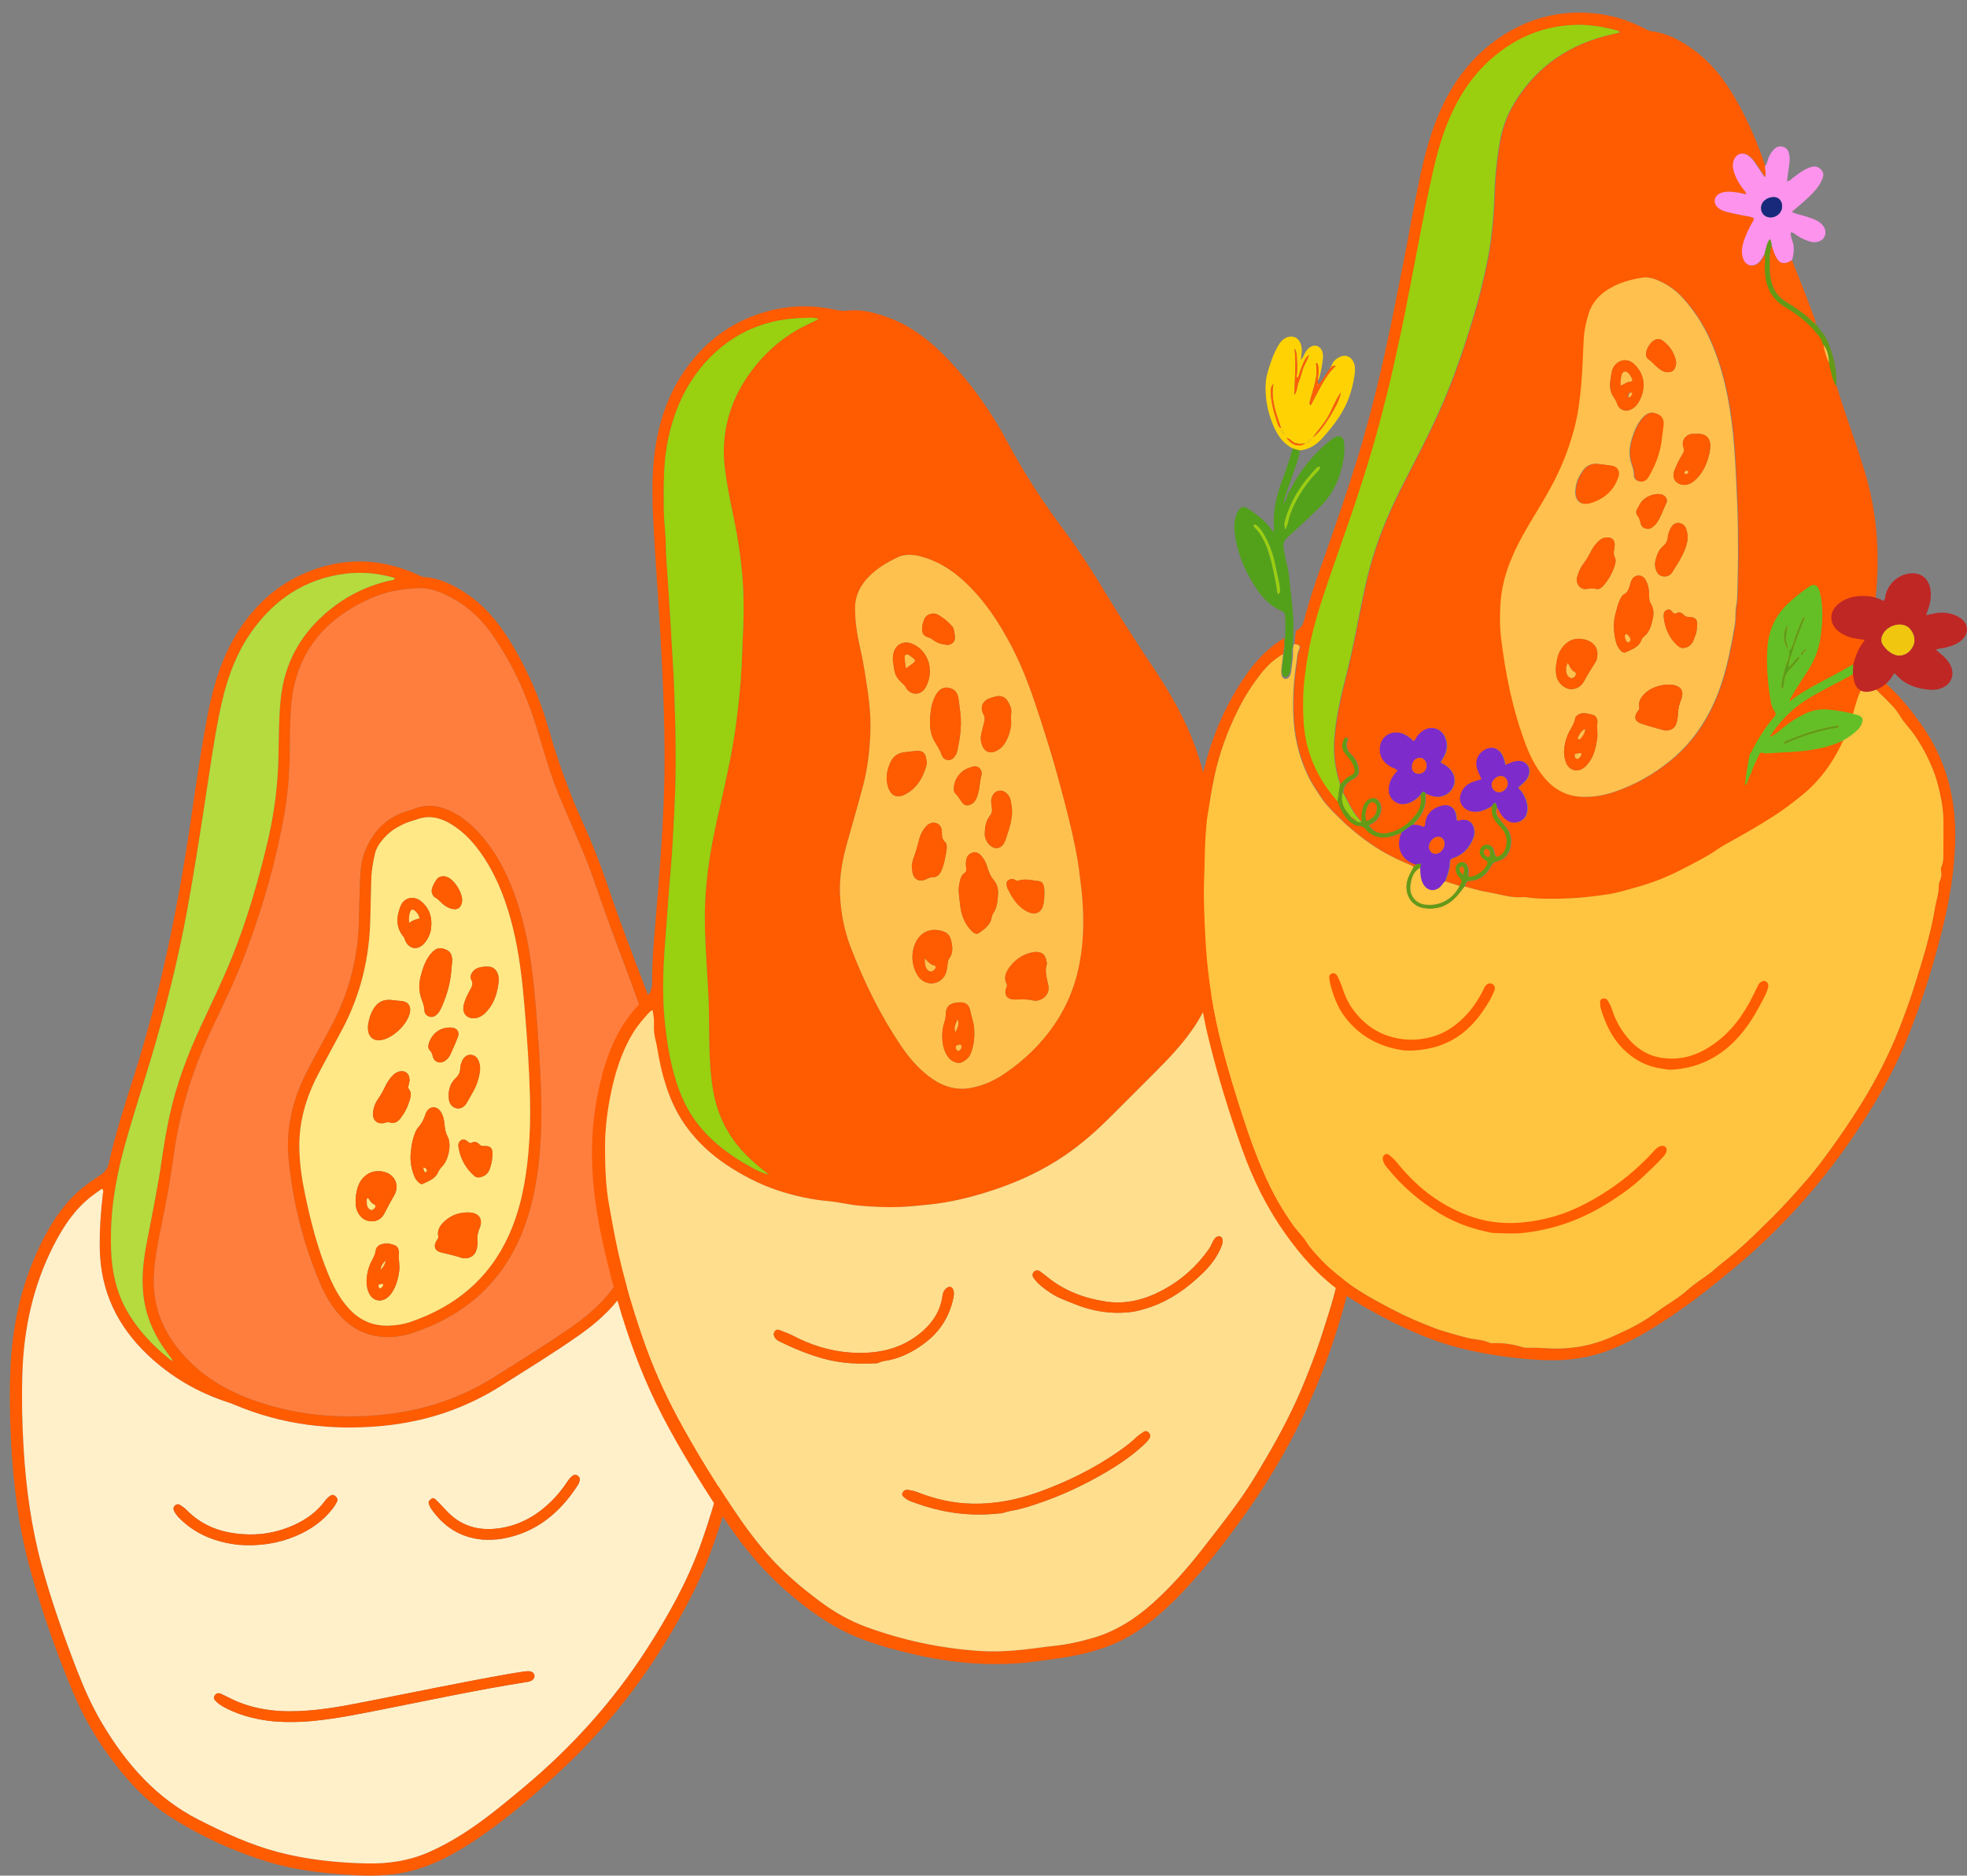 <svg xmlns="http://www.w3.org/2000/svg" viewBox="0 0 2065.26 1969.03"><rect x="0" y="0" width="2065.26" height="1969.03" fill="#808080" stroke="none"/><defs><style>      .cls-1 {        fill: #b5db3e;      }      .cls-1, .cls-2, .cls-3, .cls-4, .cls-5, .cls-6, .cls-7, .cls-8, .cls-9, .cls-10, .cls-11, .cls-12, .cls-13, .cls-14, .cls-15, .cls-16, .cls-17, .cls-18, .cls-19, .cls-20, .cls-21, .cls-22, .cls-23, .cls-24, .cls-25 {        stroke-width: 0px;      }      .cls-26 {        stroke: #ff5b00;        stroke-miterlimit: 10;        stroke-width: 2px;      }      .cls-26, .cls-22 {        fill: #ff5b00;      }      .cls-2 {        fill: #9acf0f;      }      .cls-3 {        fill: #ffc14d;      }      .cls-4 {        fill: #f0c70e;      }      .cls-5 {        fill: #ffc04d;      }      .cls-6 {        fill: #ff5d03;      }      .cls-7 {        fill: #99d00f;      }      .cls-8 {        fill: #ffc440;      }      .cls-9 {        fill: #fd93ed;      }      .cls-10 {        fill: #ffd303;      }      .cls-11 {        fill: #64bf26;      }      .cls-12 {        fill: #bf2725;      }      .cls-13 {        fill: none;      }      .cls-14 {        fill: #18297b;      }      .cls-15 {        fill: #fff0ca;      }      .cls-16 {        fill: #fffefe;      }      .cls-17 {        fill: #ffe885;      }      .cls-18 {        fill: #7d2bcb;      }      .cls-19 {        fill: #53a01b;      }      .cls-20 {        fill: #ffde8d;      }      .cls-21 {        fill: #fff;      }      .cls-23 {        fill: #ff5f05;      }      .cls-24 {        fill: #639a16;      }      .cls-25 {        fill: #ff7e3e;      }    </style></defs><g id="Capa_3" data-name="Capa 3"><path class="cls-22" d="M695.04,1199.43c-1.35,14.39-2.49,28.8-4.16,43.16-.5,4.27.43,6.59,4.09,9.11,35.06,24.19,61.65,55.6,78.9,94.6,10.71,24.21,14.45,49.93,14.92,76.21.52,29.72-3.22,59.01-9.21,88.04-8.72,42.32-20.1,83.89-35.48,124.31-10.87,28.55-25.25,55.32-40.79,81.54-32.62,55.06-72.6,104.17-119.77,147.27-29.75,27.18-60.46,53.33-94.82,74.73-19.24,11.99-39.41,21.93-61.75,26.83-18.57,4.08-37.38,4.34-56.22,3.27-30.24-1.73-60.27-5.05-89.38-13.91-36.01-10.96-70.01-26.49-101.78-46.68-27.24-17.32-48.23-41.02-66.93-66.97-14.66-20.36-26.64-42.22-36.36-65.29-16.75-39.79-30.97-80.5-42.91-121.99-13.59-47.2-19.7-95.56-21.98-144.49-1.24-26.49-1.65-52.98-.09-79.46,2.66-45.15,13.23-88.26,33.96-128.63,9.76-19.02,21.44-36.66,37.66-50.92,6.93-6.09,14.47-11.38,22.2-16.35,4.78-3.08,7.8-6.65,9.12-12.62,6.99-31.68,17.13-62.5,26.93-93.39,27.3-86.05,45.46-174.08,58.63-263.27,5.78-39.21,11.2-78.49,18.86-117.4,5.19-26.34,12.81-51.88,26.1-75.41,17.63-31.22,41.85-55.53,75.06-69.91,39.83-17.25,79.61-16.28,119.04,1.63,2.18.99,4.23,2.32,6.73,2.46,15.12.89,28.13,7.17,40.76,15.06,22,13.73,37.65,33.1,50.82,54.9,16.88,27.9,29.78,57.55,38.73,88.86,9.83,34.38,21.84,67.91,36.72,100.44,10.48,22.91,19.37,46.48,27.42,70.35,11.47,34.04,24.5,67.5,37.27,101.06,16.94,44.54,23.17,90.59,20.14,138.03-.28,4.37-.5,8.75-.83,13.11-.3,3.93-.72,7.85-1.08,11.78l-.52-.05h0ZM181.46,1427.93c-.26.47-.17.76.27.86.02-.12.1-.28.05-.36-.11-.17-.29-.28-.43-.43-2.58-3.52-5.18-7.03-7.74-10.56-13.41-18.49-21.56-39-23.47-61.83-1.42-16.95.64-33.69,3.8-50.28,5.65-29.68,11.83-59.25,16.11-89.18,2.17-15.17,4.81-30.27,8.06-45.26,7.04-32.48,18.74-63.32,32.67-93.39,11.13-24.03,22.75-47.83,32.69-72.41,15.96-39.47,27.71-80.25,37.52-121.61,7.04-29.72,10.86-59.85,11.42-90.41.36-19.7.25-39.41,2.29-59.05,3.4-32.89,16.7-60.98,40.4-84,20.71-20.12,45.11-33.72,73.3-40.37,2.08-.49,4.8-.05,6.35-2.76-17.37-5.11-34.74-6.81-52.32-4.58-42.34,5.37-74.7,27.11-98.84,61.65-18.18,26-27.34,55.59-33.44,86.32-5.98,30.08-10.16,60.46-14.82,90.75-5.78,37.66-11.65,75.29-18.45,112.79-9.63,53.06-22.75,105.24-38.15,156.89-9.5,31.88-19.98,63.47-28.69,95.59-9.51,35.07-14.88,70.67-13.3,107.11.94,21.7,5.32,42.53,16.04,61.71,11.29,20.18,26.78,36.7,44.65,51.13,1.16.93,2.26,2.17,4.03,1.67v.03ZM687.93,1262.38c-1.87,11.02-3.47,20.91-5.83,30.65-5.77,23.83-14.4,46.38-29.09,66.3-12.23,16.58-27.4,30.08-44.13,41.87-26.68,18.81-54.55,35.78-82.08,53.29-38.05,24.19-79.63,38.03-124.42,42.38-53.89,5.22-106.21-.87-156.36-22.2-2.21-.94-4.49-1.74-6.78-2.49-31.73-10.32-59.85-26.67-84.11-49.68-31.86-30.21-49.53-66.69-50.4-111.06-.38-19.34.93-38.5,3.15-57.66.21-1.77,1.36-3.77-.77-5.82-3.7,2.66-7.5,5.18-11.09,7.98-17.68,13.78-29.68,31.99-39.72,51.65-21.5,42.12-31.28,87.13-32.78,134.16-.83,26.29-.29,52.54,1.31,78.78,2.52,41.4,7.99,82.34,18.89,122.46,10.11,37.23,22.97,73.54,36.83,109.5,7.57,19.63,16.1,38.85,26.9,56.96,25.21,42.29,56.64,78.32,101.44,101.02,26.8,13.58,53.98,26.19,83.16,33.85,30.47,8,61.57,11.21,92.97,11.91,22.81.52,44.97-2.83,65.99-12.17,12.24-5.43,23.9-11.91,35.18-19.09,22.61-14.38,43.13-31.51,63.62-48.64,50.26-41.98,93.72-90.05,129.22-145.16,22.34-34.68,42.43-70.52,56.46-109.5,10.69-29.7,19.31-60,26.58-90.7,7.53-31.81,13.29-63.9,13.97-96.69.52-24.67-1.73-49-9.84-72.51-11.14-32.28-31.29-58.45-55.68-81.7-6.63-6.33-13.79-12.05-22.59-17.68h0ZM683.01,1199.36c.96-10.25,2.27-20.47,2.81-30.74,2.12-40.22-2.44-79.61-16.12-117.64-10.15-28.22-20.97-56.19-31.25-84.35-9-24.67-16.87-49.76-27.02-74.01-7.61-18.17-15.55-36.21-23.25-54.34-10.56-24.84-17.56-50.88-25.55-76.58-10.67-34.3-25.65-66.54-46.32-96.03-12.99-18.53-29.62-32.77-50.28-42.02-8.41-3.77-17.45-6.47-26.69-6.11-16.91.65-33.57,3.46-49.22,10.34-49.46,21.75-79.79,57.81-84.29,113.12-1.1,13.55-1.31,27.12-1.39,40.69-.15,23.69-1.33,47.32-5.35,70.67-8.58,49.76-22.4,98.13-40.09,145.4-10.06,26.89-22.33,52.82-34.76,78.65-20.77,43.13-35.1,88.13-41.61,135.67-3.42,24.94-7.83,49.73-12.99,74.4-3.49,16.71-6.82,33.46-7.89,50.58-1.86,29.86,7.16,56.09,25.77,79.24,19.92,24.76,45.66,41.21,75.11,52.22,42.8,15.99,87.11,20.78,132.45,17.14,43.71-3.51,84.62-15.85,122.01-39.14,27.7-17.25,55.36-34.54,82.26-53.02,11.39-7.82,22.04-16.57,31.72-26.48,21.19-21.69,32.86-48.24,39.65-77.3,6.94-29.72,10.13-59.98,12.31-90.36h0Z"></path><path class="cls-15" d="M687.93,1262.38c8.8,5.62,15.96,11.35,22.59,17.68,24.38,23.25,44.54,49.43,55.68,81.7,8.11,23.5,10.35,47.84,9.84,72.51-.68,32.79-6.44,64.88-13.97,96.69-7.27,30.7-15.89,61.01-26.58,90.7-14.03,38.98-34.12,74.82-56.46,109.5-35.5,55.12-78.96,103.17-129.22,145.16-20.51,17.13-41.02,34.26-63.62,48.64-11.29,7.18-22.95,13.66-35.18,19.09-21.03,9.34-43.19,12.68-65.99,12.17-31.4-.71-62.5-3.92-92.97-11.91-29.19-7.66-56.35-20.27-83.16-33.85-44.81-22.7-76.23-58.73-101.44-101.02-10.8-18.11-19.33-37.33-26.9-56.96-13.86-35.96-26.72-72.27-36.83-109.5-10.9-40.12-16.37-81.05-18.89-122.46-1.6-26.24-2.14-52.5-1.31-78.78,1.49-47.03,11.28-92.03,32.78-134.16,10.03-19.65,22.03-37.86,39.72-51.65,3.59-2.8,7.39-5.32,11.09-7.98,2.13,2.05.97,4.05.77,5.82-2.21,19.16-3.52,38.33-3.15,57.66.88,44.36,18.54,80.84,50.4,111.06,24.26,23,52.38,39.36,84.11,49.68,2.29.74,4.57,1.55,6.78,2.49,50.15,21.33,102.47,27.43,156.36,22.2,44.78-4.34,86.37-18.18,124.42-42.38,27.53-17.5,55.41-34.48,82.08-53.29,16.73-11.79,31.9-25.29,44.13-41.87,14.69-19.92,23.33-42.46,29.09-66.3,2.35-9.74,3.96-19.63,5.83-30.65h0ZM288.45,1807.22c13.6.92,26.72.73,39.83-.53,25.32-2.43,50.18-7.58,75.08-12.5,49.79-9.83,99.44-20.51,149.6-28.39,1.29-.2,2.64-.4,3.82-.9,2.54-1.09,4.56-2.75,4.38-5.87-.16-2.65-2.56-4.45-6.23-4.59-1.73-.07-3.5.15-5.22.41-5.62.85-11.25,1.7-16.86,2.69-50.2,8.92-100.1,19.35-150.13,29.16-26.21,5.14-52.47,9.98-79.35,9.82-22.21-.12-43.52-4.17-63.4-14.52-2.52-1.31-5.11-2.47-7.67-3.72-2.78-1.36-5.2-.85-6.92,1.66-1.75,2.55-.17,4.6,1.59,6.34,3.32,3.26,7.33,5.49,11.46,7.55,15.91,7.91,32.9,11.75,50.01,13.39h0ZM250.33,1621.73c21.38,1.65,41.33-1.19,60.42-9.28,15.37-6.51,28.7-15.8,38.89-29.22,1.57-2.07,2.98-4.32,4.14-6.66,1.29-2.58.04-4.62-2.05-6.25-1.87-1.46-3.63-1.09-5.39.21-1.94,1.44-3.65,3.08-5.11,5.05-8.4,11.36-19.44,19.41-32.18,25.23-15.15,6.93-31.13,10.36-47.75,10.04-25.13-.49-47.84-7.42-65.85-26.13-1.64-1.7-3.76-2.97-5.7-4.36-1.97-1.4-4.07-1.71-5.99.07-2.11,1.95-1.94,4.18-.61,6.54,1.4,2.5,3.12,4.72,5.14,6.75,17.34,17.4,38.83,25.44,62.02,27.99h0ZM507.05,1616.3c6.58.34,13.78.22,20.95-1.07,35.14-6.34,59.95-27.13,78.77-56.26.93-1.44,1.54-3.17,1.9-4.85.44-2.1-.49-3.86-2.27-5.08-1.89-1.28-3.83-.95-5.47.39-2.22,1.8-3.94,4.06-5.54,6.44-4.88,7.3-10.34,14.13-16.63,20.28-15.44,15.12-33.42,25.33-55.08,28.3-21.86,3-40.74-2.68-55.78-19.41-3.36-3.74-6.95-7.29-10.51-10.85-1.32-1.32-2.92-1.98-4.68-.59-1.59,1.25-3.21,2.61-2.49,4.89.58,1.86,1.34,3.75,2.45,5.34,13.04,18.85,30.54,30.38,54.39,32.48h0Z"></path><path class="cls-25" d="M683.01,1199.36c-2.19,30.37-5.37,60.63-12.31,90.36-6.78,29.07-18.46,55.6-39.65,77.3-9.68,9.91-20.34,18.66-31.72,26.48-26.89,18.48-54.56,35.77-82.26,53.02-37.38,23.28-78.3,35.63-122.01,39.14-45.35,3.64-89.66-1.14-132.45-17.14-29.44-11.01-55.19-27.46-75.11-52.22-18.62-23.15-27.63-49.38-25.77-79.24,1.06-17.12,4.39-33.86,7.89-50.58,5.16-24.66,9.57-49.46,12.99-74.4,6.52-47.52,20.84-92.53,41.61-135.67,12.44-25.83,24.7-51.76,34.76-78.65,17.68-47.27,31.51-95.63,40.09-145.4,4.02-23.36,5.2-46.99,5.35-70.67.09-13.57.29-27.15,1.39-40.69,4.5-55.32,34.83-91.38,84.29-113.12,15.65-6.88,32.31-9.68,49.22-10.34,9.24-.36,18.28,2.34,26.69,6.11,20.66,9.26,37.29,23.5,50.28,42.02,20.68,29.48,35.66,61.73,46.32,96.03,8,25.7,14.99,51.74,25.55,76.58,7.71,18.13,15.65,36.17,23.25,54.34,10.15,24.25,18.02,49.34,27.02,74.01,10.27,28.17,21.1,56.14,31.25,84.35,13.68,38.04,18.24,77.42,16.12,117.64-.54,10.27-1.85,20.49-2.81,30.74h0ZM566.3,1215.07c2.12-24.36,2.43-44.93,1.87-65.51-.89-32.84-3.25-65.59-6.1-98.3-2.67-30.78-6.49-61.39-15.02-91.22-7.51-26.27-17.81-51.28-34.1-73.48-10.08-13.73-21.9-25.65-37.13-33.71-13.14-6.95-26.75-9.43-41.1-3.72-2.43.97-4.95,1.76-7.47,2.51-22.3,6.63-36.29,21.89-44.46,43.05-3.84,9.95-4.43,20.5-4.84,31.02-.5,13.13-.83,26.26-1.08,39.39-.79,40.84-10.87,79.17-30.56,115-7.9,14.38-15.74,28.82-23.32,43.37-15.11,28.96-23.11,59.66-20.05,92.44,4.27,45.64,15.43,89.66,33.36,131.88,5.5,12.97,12.69,24.98,22.51,35.25,9,9.39,19.64,15.92,32.45,18.81,14.54,3.29,28.9,1.93,42.75-2.74,54.22-18.27,93.59-52.79,114.84-106.65,10.29-26.1,15.12-53.43,17.44-77.39h.02Z"></path><path class="cls-1" d="M181.46,1427.92c-1.78.5-2.88-.73-4.04-1.66-17.87-14.43-33.36-30.95-44.65-51.13-10.72-19.17-15.11-40.01-16.04-61.71-1.58-36.44,3.79-72.05,13.3-107.11,8.71-32.12,19.19-63.7,28.69-95.59,15.39-51.65,28.51-103.83,38.15-156.89,6.8-37.49,12.67-75.13,18.45-112.79,4.65-30.29,8.83-60.67,14.82-90.75,6.11-30.73,15.26-60.32,33.44-86.32,24.16-34.55,56.51-56.29,98.84-61.65,17.57-2.23,34.94-.53,52.32,4.58-1.56,2.71-4.27,2.27-6.35,2.76-28.2,6.64-52.59,20.24-73.3,40.37-23.71,23.03-37.01,51.12-40.4,84-2.03,19.65-1.92,39.36-2.29,59.05-.56,30.56-4.38,60.69-11.42,90.41-9.81,41.37-21.55,82.13-37.52,121.61-9.93,24.57-21.56,48.38-32.69,72.41-13.93,30.07-25.63,60.91-32.67,93.39-3.25,14.99-5.89,30.09-8.06,45.26-4.27,29.93-10.46,59.5-16.11,89.18-3.16,16.6-5.22,33.33-3.8,50.28,1.91,22.84,10.06,43.34,23.47,61.83,2.57,3.53,5.17,7.04,7.74,10.56l.13-.09-.02-.03Z"></path><path class="cls-16" d="M181.34,1428c.15.14.32.26.43.43.05.07-.02.24-.05.36-.44-.1-.52-.39-.27-.87l-.12.09h0Z"></path><path class="cls-22" d="M288.45,1807.22c-17.1-1.65-34.09-5.49-50.01-13.39-4.13-2.05-8.15-4.28-11.46-7.55-1.77-1.74-3.34-3.79-1.59-6.34,1.72-2.5,4.14-3.02,6.92-1.66,2.55,1.25,5.14,2.41,7.67,3.72,19.88,10.35,41.18,14.4,63.4,14.52,26.88.14,53.14-4.68,79.35-9.82,50.02-9.81,99.93-20.24,150.13-29.16,5.6-.99,11.23-1.84,16.86-2.69,1.72-.26,3.48-.48,5.22-.41,3.67.15,6.07,1.95,6.23,4.59.19,3.12-1.84,4.78-4.38,5.87-1.19.51-2.52.7-3.82.9-50.16,7.88-99.8,18.56-149.6,28.39-24.9,4.92-49.76,10.07-75.08,12.5-13.11,1.26-26.22,1.45-39.83.53h0Z"></path><path class="cls-22" d="M250.33,1621.73c-23.19-2.55-44.69-10.59-62.02-27.99-2.03-2.04-3.74-4.25-5.14-6.75-1.32-2.36-1.49-4.59.61-6.54,1.92-1.77,4.01-1.46,5.99-.07,1.96,1.39,4.07,2.66,5.7,4.36,18,18.71,40.72,25.62,65.85,26.13,16.62.32,32.59-3.11,47.75-10.04,12.74-5.82,23.77-13.87,32.18-25.23,1.45-1.97,3.17-3.6,5.11-5.05,1.76-1.3,3.52-1.68,5.39-.21,2.09,1.63,3.34,3.67,2.05,6.25-1.17,2.33-2.57,4.58-4.14,6.66-10.18,13.42-23.52,22.71-38.89,29.22-19.09,8.08-39.04,10.93-60.42,9.28h0Z"></path><path class="cls-22" d="M507.05,1616.3c-23.84-2.1-41.35-13.62-54.39-32.48-1.1-1.59-1.86-3.48-2.45-5.34-.72-2.28.9-3.64,2.49-4.89,1.75-1.39,3.36-.73,4.68.59,3.56,3.56,7.15,7.1,10.51,10.85,15.05,16.73,33.92,22.41,55.78,19.41,21.66-2.97,39.65-13.18,55.08-28.3,6.28-6.15,11.75-12.98,16.63-20.28,1.59-2.38,3.31-4.65,5.54-6.44,1.65-1.33,3.58-1.67,5.47-.39,1.78,1.21,2.72,2.98,2.27,5.08-.36,1.68-.97,3.42-1.9,4.85-18.83,29.14-43.64,49.93-78.77,56.26-7.17,1.29-14.36,1.41-20.95,1.07h0Z"></path><path class="cls-22" d="M566.3,1215.07c-2.31,23.96-7.14,51.28-17.44,77.39-21.24,53.86-60.62,88.38-114.84,106.65-13.84,4.66-28.2,6.03-42.75,2.74-12.81-2.9-23.45-9.42-32.45-18.81-9.82-10.26-17.01-22.28-22.51-35.25-17.92-42.22-29.08-86.24-33.36-131.88-3.07-32.78,4.93-63.48,20.05-92.44,7.59-14.55,15.42-28.98,23.32-43.37,19.69-35.82,29.77-74.16,30.56-115,.25-13.13.58-26.27,1.08-39.39.41-10.51.99-21.07,4.84-31.02,8.17-21.16,22.17-36.42,44.46-43.05,2.52-.75,5.03-1.54,7.47-2.51,14.34-5.7,27.95-3.24,41.1,3.72,15.22,8.06,27.04,19.98,37.13,33.71,16.29,22.19,26.59,47.19,34.1,73.48,8.53,29.83,12.34,60.44,15.02,91.22,2.84,32.72,5.2,65.47,6.1,98.3.56,20.58.25,41.16-1.87,65.51h-.02ZM554.73,1210.64c1.77-19.43,2.21-38.93,1.71-58.42-.81-31.31-2.96-62.54-5.6-93.74-2.41-28.59-5.52-57.09-12.47-85.02-6.38-25.65-15.37-50.25-29.86-72.54-9.4-14.47-20.57-27.27-35.63-36.19-11.28-6.68-23.09-9.24-35.81-4.31-2.24.86-4.64,1.3-6.9,2.11-10,3.62-19.17,8.62-26.39,16.62-4.44,4.91-8.49,10.4-9.99,16.77-2.15,9.13-3.78,18.45-3.98,27.92-.29,13.58-.7,27.15-.99,40.71-.87,40.49-9.92,78.95-28.85,114.89-8.56,16.27-17.55,32.32-26.06,48.62-12.66,24.25-20.16,49.87-19.62,77.49.32,16.26,2.68,32.26,5.98,48.15,5.93,28.55,13.19,56.72,24.36,83.74,5.46,13.21,12.03,25.82,21.83,36.45,11.16,12.1,24.88,18.2,41.48,17.73,7.73-.22,15.33-1.32,22.59-3.78,47.03-15.92,82.72-44.96,103.53-90.75,12.48-27.44,17.97-56.65,20.66-86.48h.02Z"></path><path class="cls-17" d="M554.73,1210.64c-2.69,29.83-8.18,59.03-20.66,86.48-20.82,45.77-56.5,74.82-103.53,90.75-7.27,2.46-14.85,3.57-22.59,3.78-16.6.46-30.32-5.63-41.48-17.73-9.8-10.62-16.37-23.24-21.83-36.45-11.17-27.02-18.43-55.18-24.36-83.74-3.3-15.89-5.66-31.9-5.98-48.15-.55-27.62,6.95-53.24,19.62-77.49,8.51-16.3,17.49-32.35,26.06-48.62,18.93-35.94,27.97-74.4,28.85-114.89.3-13.57.71-27.15.99-40.71.2-9.48,1.83-18.79,3.98-27.92,1.49-6.37,5.55-11.85,9.99-16.77,7.22-8,16.39-13,26.39-16.62,2.26-.82,4.66-1.25,6.9-2.11,12.72-4.92,24.53-2.36,35.81,4.31,15.05,8.91,26.22,21.71,35.63,36.19,14.49,22.3,23.47,46.89,29.86,72.54,6.95,27.93,10.05,56.43,12.47,85.02,2.63,31.2,4.79,62.43,5.6,93.74.5,19.49.06,38.98-1.71,58.42h-.02ZM431.47,1208.7c-1.11,7.81-.17,15.76,2.49,23.54,1.14,3.34,2.68,6.46,5.37,8.87,1.33,1.18,2.87,2.56,4.65,1.69,6.02-2.96,12.78-5.07,15.85-11.89,1.19-2.64,2.82-4.78,4.81-6.86,6.47-6.76,9.6-23.07,5.37-30.78-2.11-3.85-2.78-7.62-3.16-11.76-.48-5.23-1.31-10.47-4.45-14.9-4.22-5.95-11.42-5.45-14.84.98-.51.96-.81,2.03-1.16,3.06-1.73,5.15-3.91,9.05-7.33,12.97-1.6,1.84-2.66,3.97-3.52,6.24-2.27,5.97-3.63,12.12-4.1,18.84h0ZM473.9,1018.73c.33-3.48.7-6.96.94-10.45.08-1.07-.18-2.18-.34-3.26-.51-3.43-2.02-6.02-5.34-7.68-6.3-3.15-10.99-2.58-15.89,2.8-6.4,7-9.2,15.72-11.56,24.68-2.01,7.63-2.08,15.17.42,22.62,1.44,4.33,3.39,8.39,3.45,13.17.04,3.2,2.16,5.76,5.46,6.68,3.3.92,6-.51,8.23-2.85,2.3-2.41,3.67-5.42,4.99-8.43,5.19-11.91,8.65-24.29,9.65-37.27h0ZM486.67,1320.86c7.18.7,12.39-2.92,13.97-9.97.62-2.75,1.1-5.71.75-8.46-.6-4.74.45-8.83,2.23-13.22,3.74-9.18-.55-15.78-10.45-16.31-10.27-.55-19.53,2.57-27.02,9.76-4.19,4.01-7.4,8.79-6,15.13.4,1.81-.56,2.76-1.42,4.06-4,6.07-2.47,11.44,4.58,13.02,7.45,1.66,14.81,3.47,22.05,5.87.41.14.87.1,1.3.14h0ZM373.48,1257.51c-.11,3.98-.53,9.25,1.76,14.21,2.77,6.02,7.38,9.9,14.02,10.41,6.5.5,11.69-2.77,14.48-8.39,3.17-6.4,6.55-12.63,10.16-18.8,4.4-7.53,2.86-15.52-2.5-20.49-6.12-5.68-17.32-6.67-24.5-2.41-9.26,5.48-12.41,14.2-13.39,25.47h-.02ZM419.13,1334.53c.95-6.32-1.08-12.61-.24-18.93.08-.64,0-1.31-.1-1.96-.42-2.73-1.56-5.22-4.14-6.29-4.72-1.97-9.72-2.66-14.66-.94-3.07,1.07-5.24,3.54-5.62,6.73-.46,3.84-2.25,7-3.99,10.26-2.27,4.27-3.83,8.81-4.69,13.56-1.26,6.98-1.33,13.96,1.73,20.54,3.96,8.5,12.96,10.28,20.05,4.14,2.17-1.88,3.8-4.19,5.23-6.65,3.69-6.34,5.47-13.26,6.43-20.45h0ZM409.35,1178.5c4.9,1.28,8.4-.78,11.27-4.62,3.7-4.94,6.77-10.27,8.61-16.12,1.54-4.86,3.84-9.98-.19-14.96-1.06-1.31-.19-2.96.21-4.42.52-1.91.86-3.83.71-5.82-.46-5.84-4.67-9.02-10.4-7.8-2.88.61-5.2,2.23-7.24,4.28-3.27,3.29-5.79,7.11-7.77,11.28-2.16,4.53-4.48,8.94-7.42,13.06-3.08,4.31-4.93,9.27-5.49,14.58-.83,7.93,4.31,12.59,12,10.94,1.89-.41,3.7-1.49,5.7-.4h0ZM523.46,1031.76c.03-1.22.3-3.43.09-5.58-.61-6.2-4.64-11.03-9.97-11.38-4.1-.26-8.33,0-12.26,1.55-4.93,1.94-8.78,7.93-6.56,12.02,2.57,4.72.48,7.76-1.47,11.36-2.83,5.2-5.56,10.48-6.59,16.35-1.48,8.45,4.31,14.02,12.77,12.69,5.07-.8,8.77-3.76,12-7.43,7.21-8.19,10.54-18,11.99-29.6h0ZM386.29,1077.05c.05,1.35-.02,3.11.2,4.83.93,7.25,6.09,11.09,13.36,10.04,12.72-1.84,28.35-16.84,30.58-29.36,1.18-6.62-2.17-11.23-8.9-11.68-3.48-.23-6.91-.69-10.36-1.09-8.09-.95-14.49,1.94-18.85,9.02-3.38,5.49-5.1,11.52-6.04,18.23h0ZM452.62,974.82c1.44-13.18-2.37-21.91-10.51-28.66-7.43-6.15-17.68-4.16-21.38,4.72-4.64,11.16-5.46,22.5,3.04,32.66.75.9.95,1.91,1.33,2.92,3.73,10.01,13.4,11.81,20.45,3.78,4.5-5.12,6.55-11.29,7.07-15.44h0ZM503.91,1124.82c.41-3.53.14-7.01-1.06-10.34-1.43-3.95-3.94-6.8-8.47-7.11-3.87-.26-7.18,1.99-9.11,6.23-1.18,2.6-2.03,5.35-2.08,8.2-.06,4.22-1.87,7.23-4.93,10.16-6.3,6.02-7.93,13.89-6.94,22.26.6,5.04,3.96,8.5,8.03,9.29,4.17.82,8.07-1.21,10.77-5.78,2.43-4.13,4.76-8.32,7.08-12.51,3.53-6.37,5.64-13.22,6.7-20.39h0ZM516.86,1215.58c.08-.87.19-1.74.24-2.61.5-7.66-2-10.41-9.71-9.88-2.22.15-3.14-.91-4.36-2.07-2.05-1.95-4.53-3.05-7.13-1.64-2.25,1.22-3.25.41-4.9-1.09-3.35-3.03-6.81-2.53-8.84.72-1.25,2.02-1,4.12-.59,6.32,2.1,11.56,7.47,21.25,16.3,29.03,1.8,1.59,3.69,2.04,6.03,1.55,4.85-1.01,8.32-3.53,10.13-8.27,1.49-3.9,2.39-7.93,2.84-12.07h0ZM474.27,1078.77c-11.58-.79-20.71,5.68-24.15,17.05-.75,2.47-.65,4.9,1.11,6.78,1.7,1.82,2.58,3.7,3.13,6.18,1.43,6.44,7.75,8.56,13.19,4.67,2.34-1.67,4.21-3.89,5.38-6.5,2.75-6.16,5.6-12.3,7.9-18.64,1.87-5.14-1.16-9.18-6.56-9.55h0ZM485.17,946.15c.9-8.26-7.81-22.42-15.66-25.45-4.56-1.76-9.09-.74-11.6,3.31-4.74,7.62-6.34,11.95-2.61,16.83.39.51.87,1.06,1.44,1.31,3.12,1.37,5.06,4.11,7.48,6.29,2.63,2.37,5.61,4.22,8.96,5.33,6.8,2.27,11.22-.59,12-7.62h0Z"></path><path class="cls-22" d="M431.47,1208.7c.47-6.72,1.83-12.88,4.1-18.84.86-2.27,1.92-4.4,3.52-6.24,3.42-3.92,5.61-7.82,7.33-12.97.34-1.03.65-2.1,1.16-3.06,3.41-6.43,10.61-6.94,14.84-.98,3.14,4.43,3.97,9.68,4.45,14.9.38,4.14,1.04,7.91,3.16,11.76,4.23,7.7,1.1,24.02-5.37,30.78-1.99,2.09-3.63,4.22-4.81,6.86-3.07,6.82-9.84,8.94-15.85,11.89-1.78.87-3.33-.51-4.65-1.69-2.7-2.4-4.23-5.53-5.37-8.87-2.66-7.77-3.6-15.73-2.49-23.54h0ZM444.47,1225.71c.37,1.48.48,2.32.8,3.07.39.89.69,2.33,2.14,1.42.74-.47.81-1.53.39-2.37-.5-1-1.31-1.7-3.33-2.13h0Z"></path><path class="cls-22" d="M473.9,1018.73c-1,12.99-4.46,25.36-9.65,37.27-1.31,3-2.67,6.02-4.99,8.43-2.24,2.33-4.92,3.76-8.23,2.85-3.3-.92-5.42-3.48-5.46-6.68-.06-4.78-2-8.85-3.45-13.17-2.49-7.46-2.43-14.98-.42-22.62,2.36-8.96,5.17-17.68,11.56-24.68,4.91-5.37,9.6-5.95,15.89-2.8,3.32,1.66,4.82,4.25,5.34,7.68.16,1.08.41,2.18.34,3.26-.24,3.49-.62,6.96-.94,10.45h0Z"></path><path class="cls-22" d="M486.67,1320.86c-.43-.04-.9,0-1.3-.14-7.23-2.4-14.59-4.21-22.05-5.87-7.05-1.57-8.58-6.95-4.58-13.02.85-1.29,1.82-2.25,1.42-4.06-1.4-6.33,1.81-11.11,6-15.13,7.49-7.19,16.75-10.3,27.02-9.76,9.91.53,14.21,7.13,10.45,16.31-1.79,4.39-2.84,8.48-2.23,13.22.35,2.75-.13,5.71-.75,8.46-1.58,7.06-6.8,10.67-13.97,9.97h0Z"></path><path class="cls-22" d="M373.48,1257.51c.99-11.27,4.14-19.99,13.39-25.47,7.19-4.25,18.39-3.26,24.5,2.41,5.36,4.97,6.89,12.97,2.5,20.49-3.6,6.18-6.98,12.4-10.16,18.8-2.78,5.61-7.97,8.89-14.48,8.39-6.63-.51-11.24-4.39-14.02-10.41-2.29-4.97-1.86-10.24-1.76-14.21h.02ZM386.26,1257.64c-1.68,1.28-1.13,2.67-1.12,3.87.04,2.84.17,5.73,2.66,7.72,2.26,1.79,4.04.77,5.58-1.11,1.58-1.94.62-3.09-1.28-3.98-2.8-1.32-4.02-4.24-5.85-6.5h0Z"></path><path class="cls-22" d="M419.13,1334.53c-.96,7.19-2.74,14.11-6.43,20.45-1.43,2.46-3.06,4.77-5.23,6.65-7.08,6.14-16.09,4.36-20.05-4.14-3.06-6.58-2.99-13.57-1.73-20.54.86-4.74,2.42-9.28,4.69-13.56,1.74-3.26,3.52-6.41,3.99-10.26.38-3.19,2.56-5.66,5.62-6.73,4.94-1.72,9.94-1.02,14.66.94,2.58,1.07,3.73,3.57,4.14,6.29.1.64.18,1.32.1,1.96-.84,6.32,1.18,12.61.24,18.93h0ZM399.73,1332.91c2.82-2.98,4.53-6.12,5.11-9.45-2.7,2.63-4.51,5.29-5.11,9.45ZM401.77,1347.77c-.87.17-1.87.35-2.86.55-1.3.27-1.78,1.18-1.42,2.33.24.75.82,1.78,1.42,1.91.57.13,1.55-.61,2.01-1.23.68-.91,2.04-1.76.85-3.56h0Z"></path><path class="cls-22" d="M409.35,1178.5c-2.01-1.09-3.81,0-5.7.4-7.69,1.66-12.83-3.01-12-10.94.56-5.31,2.42-10.27,5.49-14.58,2.94-4.12,5.27-8.52,7.42-13.06,1.98-4.17,4.5-7.99,7.77-11.28,2.04-2.05,4.36-3.67,7.24-4.28,5.73-1.22,9.94,1.96,10.4,7.8.16,1.99-.18,3.91-.71,5.82-.4,1.46-1.27,3.11-.21,4.42,4.04,4.98,1.72,10.09.19,14.96-1.84,5.85-4.91,11.17-8.61,16.12-2.87,3.84-6.37,5.91-11.27,4.62h0Z"></path><path class="cls-22" d="M523.46,1031.76c-1.45,11.6-4.77,21.41-11.99,29.6-3.24,3.67-6.94,6.64-12,7.43-8.47,1.33-14.25-4.24-12.77-12.69,1.03-5.87,3.77-11.16,6.59-16.35,1.96-3.6,4.05-6.64,1.47-11.36-2.22-4.09,1.63-10.08,6.56-12.02,3.92-1.55,8.15-1.81,12.26-1.55,5.34.34,9.37,5.17,9.97,11.38.21,2.16-.06,4.36-.09,5.58h0Z"></path><path class="cls-22" d="M386.29,1077.05c.94-6.72,2.66-12.74,6.04-18.23,4.36-7.08,10.76-9.97,18.85-9.02,3.45.41,6.87.87,10.36,1.09,6.73.44,10.08,5.06,8.9,11.68-2.23,12.52-17.87,27.52-30.58,29.36-7.27,1.05-12.43-2.79-13.36-10.04-.22-1.72-.15-3.48-.2-4.83h0Z"></path><path class="cls-22" d="M452.62,974.82c-.52,4.14-2.57,10.32-7.07,15.44-7.05,8.03-16.72,6.22-20.45-3.78-.38-1.01-.58-2.03-1.33-2.92-8.49-10.16-7.67-21.5-3.04-32.66,3.69-8.89,13.95-10.87,21.38-4.72,8.15,6.74,11.95,15.47,10.51,28.66h0ZM429.63,968.65c3.68-2.53,7.01-3.79,10.77-4.47-.49-3.61-2.51-5.88-4.69-7.9-2.35-2.18-4.19-1.6-5.25,1.63-1.01,3.09-1.25,6.33-.83,10.74h0Z"></path><path class="cls-22" d="M503.91,1124.82c-1.06,7.18-3.17,14.02-6.7,20.39-2.32,4.19-4.64,8.38-7.08,12.51-2.7,4.57-6.6,6.59-10.77,5.78-4.07-.8-7.43-4.25-8.03-9.29-.99-8.37.64-16.23,6.94-22.26,3.05-2.92,4.86-5.94,4.93-10.16.04-2.85.89-5.61,2.08-8.2,1.94-4.23,5.24-6.48,9.11-6.23,4.53.3,7.04,3.16,8.47,7.11,1.21,3.33,1.48,6.81,1.06,10.34h0Z"></path><path class="cls-22" d="M516.86,1215.58c-.45,4.14-1.36,8.16-2.84,12.07-1.8,4.74-5.28,7.26-10.13,8.27-2.33.48-4.23.03-6.03-1.55-8.83-7.78-14.2-17.47-16.3-29.03-.4-2.2-.66-4.29.59-6.32,2.02-3.26,5.49-3.76,8.84-.72,1.65,1.5,2.65,2.31,4.9,1.09,2.6-1.41,5.07-.31,7.13,1.64,1.23,1.16,2.14,2.22,4.36,2.07,7.72-.52,10.22,2.23,9.71,9.88-.06.87-.16,1.73-.24,2.61h0Z"></path><path class="cls-22" d="M474.27,1078.77c5.39.36,8.44,4.4,6.56,9.55-2.31,6.33-5.15,12.48-7.9,18.64-1.17,2.61-3.03,4.83-5.38,6.5-5.44,3.88-11.76,1.76-13.19-4.67-.55-2.48-1.43-4.37-3.13-6.18-1.75-1.88-1.86-4.3-1.11-6.78,3.43-11.37,12.56-17.83,24.15-17.05h0Z"></path><path class="cls-22" d="M485.17,946.15c-.77,7.03-5.19,9.89-12,7.62-3.35-1.11-6.32-2.96-8.96-5.33-2.42-2.18-4.36-4.92-7.48-6.29-.56-.25-1.06-.8-1.44-1.31-3.73-4.89-2.13-9.21,2.61-16.83,2.52-4.05,7.04-5.07,11.6-3.31,7.85,3.03,16.57,17.19,15.66,25.45h0Z"></path><path class="cls-17" d="M444.47,1225.71c2.02.42,2.82,1.13,3.33,2.13.42.84.35,1.91-.39,2.37-1.45.91-1.75-.53-2.14-1.42-.33-.75-.43-1.6-.8-3.07h0Z"></path><path class="cls-17" d="M386.26,1257.64c1.83,2.27,3.05,5.19,5.85,6.5,1.9.89,2.86,2.04,1.28,3.98-1.54,1.88-3.32,2.91-5.58,1.11-2.49-1.99-2.62-4.88-2.66-7.72-.02-1.2-.56-2.59,1.12-3.87h0Z"></path><path class="cls-17" d="M399.73,1332.91c.6-4.16,2.39-6.82,5.11-9.45-.58,3.32-2.28,6.47-5.11,9.45Z"></path><path class="cls-17" d="M401.77,1347.77c1.19,1.81-.17,2.65-.85,3.56-.46.62-1.44,1.36-2.01,1.23-.6-.13-1.19-1.17-1.42-1.91-.36-1.15.12-2.06,1.42-2.33.99-.2,1.98-.38,2.86-.55h0Z"></path><path class="cls-17" d="M429.63,968.65c-.42-4.41-.18-7.65.83-10.74,1.06-3.23,2.9-3.81,5.25-1.63,2.19,2.02,4.2,4.29,4.69,7.9-3.76.68-7.09,1.94-10.77,4.47h0Z"></path></g><g id="Capa_1" data-name="Capa 1"><path class="cls-22" d="M1276.66,887.67c1.49,12.09,3.28,24.15,4.33,36.27.42,4.89,2.43,6.94,6.8,8.77,43.67,18.28,79.69,46.23,106.11,85.81,12.75,19.1,20.74,40.36,26.48,62.51,8.94,34.5,11.61,69.69,11.8,105.18.21,39.54-1.9,78.95-7.03,118.16-4.57,34.98-13.74,68.83-24.79,102.28-21.88,66.2-53.27,127.58-93.86,184.1-23.18,32.27-47.3,63.93-75.93,91.78-15.37,14.95-31.79,28.54-50.95,38.49-14.78,7.67-30.49,12.56-46.71,16.12-14.62,3.2-29.44,4.88-44.24,6.89-44.27,6.02-87.94,2.43-131.24-7.82-19.24-4.55-38.27-9.71-56.65-17.12-28.32-11.42-52.53-29.09-75.36-48.94-26.58-23.12-48.32-50.36-67.58-79.63-22.35-33.97-43.85-68.46-62.62-104.59-17.53-33.73-31.16-69.02-42.36-105.29-7.8-25.24-14.36-50.81-20.06-76.6-10.89-49.31-15.5-98.9-6.41-149.07,4.86-26.82,12.1-52.82,26.22-76.48,7.13-11.94,16.25-22.27,26.05-31.97,4.45-4.41,6.16-9,6.1-15.19-.2-21.83,1.73-43.57,3.58-65.3,3.8-44.61,7.35-89.23,8.86-133.99.95-28.23.58-56.46-.16-84.7-.93-35.37-3.05-70.67-5.16-105.97-1.55-25.91-3.6-51.79-5.06-77.71-1.75-30.95-3.46-61.93,1.11-92.82,4.58-30.92,14.73-59.72,33.29-85.15,20.41-27.96,46.95-47.59,80.21-57.66,25.37-7.68,51.05-8.43,76.89-2.53,3.89.89,7.61,1.03,11.55.58,14.26-1.62,27.67,1.91,41.05,6.6,26.6,9.33,47.52,26.45,66.45,46.61,24.23,25.79,44.33,54.52,60.94,85.67,17.12,32.11,36.99,62.4,58.73,91.53,16.77,22.48,31.8,46.14,46.31,70.13,16.04,26.55,33.09,52.45,50.21,78.3,16.4,24.76,30.99,50.47,41.19,78.51,8.99,24.72,14.64,50.23,18.67,76.14,1.45,9.31,2.36,18.69,3.51,28.04-.09.01-.18.02-.27.03ZM685.29,1060.38c-1.68,1.04-2.59,1.36-3.18,1.99-6.71,7.23-13.09,14.71-18.15,23.25-12.33,20.83-19.03,43.71-23.51,67.2-3.43,17.97-5.36,36.18-5.18,54.59.19,19.45.81,38.74,4.34,58,2.68,14.64,5.18,29.28,8.33,43.84,2.9,13.42,6.15,26.78,9.79,39.97,5.1,18.49,10.9,36.8,17.16,54.98,9.95,28.91,22.18,56.77,36.61,83.64,20.09,37.41,42.58,73.37,66.67,108.33,6.9,10.02,14.36,19.62,22.09,29.01,18.05,21.96,39.42,40.32,62.2,57.13,14.48,10.69,30.08,19.41,46.96,25.62,38.09,14,77.43,22.38,117.92,25.21,12.33.86,24.73.6,37.02-.36,14.42-1.13,28.74-3.49,43.14-4.99,13.51-1.41,26.71-4.41,39.67-8.15,24-6.93,44.64-19.99,63.12-36.57,19.7-17.68,37.09-37.45,53.29-58.36,18.84-24.32,38.16-48.28,54.18-74.63,15.85-26.07,30.94-52.56,43.59-80.37,7.22-15.88,13.6-32.12,19.64-48.47,5.32-14.4,9.74-29.13,14.42-43.76,6.59-20.58,11.28-41.64,14.6-62.94,4.94-31.67,7.09-63.61,8.21-95.65.78-22.19,1.02-44.4-.55-66.47-1.92-26.97-5.31-53.85-13.68-79.82-8.34-25.85-20.37-49.63-38.96-69.67-11.71-12.62-24.47-24.04-38.71-33.89-12.13-8.39-24.71-15.82-38.17-21.77-5.57-2.46-6.59-1.76-6.02,4.1,1.68,17.15.98,34.25-.77,51.36-2.97,28.98-13.28,55.19-29.89,78.9-11.21,16.01-24.73,30.12-38.5,43.95-15.53,15.59-31.17,31.07-46.71,46.65-14.93,14.97-30.71,28.94-48.23,40.84-22.71,15.44-47.36,27.02-73.32,35.74-23.05,7.74-46.57,13.64-70.87,15.98-9.35.9-18.65,1.96-28.08,2.33-14.69.57-29.25-.07-43.84-1.39-10.51-.95-20.79-3.69-31.25-4.61-18.63-1.64-36.69-5.55-54.34-11.47-18.81-6.3-36.25-15.32-52.82-26.27-16.87-11.15-31.42-24.63-43.21-40.94-15.9-22-23.74-47.3-28.75-73.62-.98-5.17-1.64-10.37-2.94-15.52-1.45-5.73-2.36-11.74-1.94-17.74.34-4.87-.58-9.53-1.37-15.14ZM1133.64,919.49c-1.99-18.77-6.33-38.38-11.02-58-3.61-15.11-7.77-30.07-11.78-45.05-5.49-20.49-11.93-40.74-18.43-60.94-8.48-26.35-17.52-52.5-30.45-77.11-13.29-25.31-28.76-48.89-50.06-68.47-12.79-11.76-26.99-20.58-43.54-25.29-8.53-2.43-17.54-3.56-26.16.59-10.81,5.2-21.07,11.28-29.6,19.81-8.76,8.77-14.56,19.88-14.76,31.82-.24,14.58,2.03,29.37,5.37,43.68,2.08,8.92,3.68,17.98,5.13,26.9,3.33,20.53,6.43,41.17,5.53,62.22-.79,18.38-2.81,36.52-7.41,54.27-5.4,20.85-11.61,41.48-17.34,62.24-4.76,17.28-7.93,34.93-7.13,52.83.86,19.27,4.53,38.19,11.56,56.3,14.06,36.21,31.02,70.94,52.92,103.13,9.11,13.39,19.66,25.39,33.13,34.57,11.86,8.07,25.19,11.58,39.18,9.15,12.64-2.19,24.48-7.42,35.27-14.66,20.76-13.91,38.45-30.81,52.7-51.53,11.21-16.31,19.18-33.96,24.02-52.89,7.22-28.21,7.76-56.99,5.03-85.86-.52-5.49-1.33-10.95-2.17-17.72ZM807.17,1233.1c-8.8-6.91-17.33-13.83-24.99-21.77-12.27-12.72-21.64-27.38-27.56-43.95-7.88-22.08-9.08-45.29-9.82-68.46-.49-15.3-.08-30.64-.67-45.94-.52-13.48-1.48-26.96-2.24-40.44-.92-16.22-1.79-32.41-1.85-48.68-.08-22.98,2.22-45.7,5.91-68.29,3.77-23.06,9.4-45.75,14.43-68.55,4.69-21.27,9.14-42.56,12.04-64.15,2.89-21.55,5.29-43.14,6.3-64.88.66-14.16,1.21-28.32,1.75-42.48.52-13.75.38-27.51-.38-41.13-1.38-24.74-5.23-49.29-10.32-73.56-3.39-16.15-6.59-32.3-8.67-48.68-2.02-15.85-1.35-31.62,1.99-47.14,4.45-20.7,13.65-39.45,26.4-56.25,15.47-20.39,34.55-36.67,57.8-47.78,3.86-1.84,7.69-3.76,12.18-5.96-2.91-1.05-5.01-1.51-7.29-1.47-14.92.24-29.7,1.21-44.25,5.17-12.74,3.46-24.76,8.4-35.89,15.36-19.15,11.97-34.68,27.62-46.77,46.77-13.19,20.89-21.06,43.7-25.16,67.9-3.73,21.98-3.23,44.18-3.1,66.37.07,12.39,1.98,24.62,2.1,37.01.13,13.72,1.62,27.41,2.4,41.12.86,15.08,1.9,30.15,2.84,45.23.89,14.16,1.54,28.34,2.47,42.49,1.16,17.6,1.44,35.19,2.03,52.8.57,16.91.69,33.83.61,50.75-.09,16.92-.74,33.82-1.58,50.72-1.01,20.1-2.04,40.19-3.83,60.25-2.11,23.69-3.54,47.44-5.45,71.15-2.26,28.08-3.47,56.18-.69,84.28,2.17,21.93,5.5,43.67,12.2,64.74,4.81,15.14,11.4,29.44,21,42.22,15.32,20.41,35.26,35.23,57.4,47.38,5.95,3.26,11.98,6.36,18.68,7.88Z"></path><path class="cls-20" d="M685.29,1060.38c.79,5.61,1.71,10.27,1.37,15.14-.42,6,.49,12.02,1.94,17.74,1.31,5.15,1.96,10.35,2.94,15.52,5.01,26.32,12.85,51.62,28.75,73.62,11.79,16.31,26.34,29.78,43.21,40.94,16.58,10.96,34.01,19.97,52.82,26.27,17.66,5.91,35.72,9.83,54.34,11.47,10.46.92,20.74,3.66,31.25,4.61,14.58,1.32,29.15,1.95,43.84,1.39,9.43-.36,18.73-1.43,28.08-2.33,24.3-2.34,47.82-8.24,70.87-15.98,25.97-8.72,50.61-20.3,73.32-35.74,17.51-11.91,33.3-25.87,48.23-40.84,15.54-15.58,31.17-31.06,46.71-46.65,13.77-13.82,27.28-27.94,38.5-43.95,16.61-23.71,26.92-49.91,29.89-78.9,1.76-17.12,2.45-34.21.77-51.36-.57-5.85.45-6.56,6.02-4.1,13.47,5.96,26.04,13.38,38.17,21.77,14.24,9.85,27.01,21.27,38.71,33.89,18.59,20.05,30.63,43.82,38.96,69.67,8.37,25.96,11.76,52.85,13.68,79.82,1.57,22.07,1.33,44.28.55,66.47-1.12,32.05-3.28,63.98-8.21,95.65-3.32,21.3-8.01,42.37-14.6,62.94-4.69,14.63-9.11,29.36-14.42,43.76-6.03,16.35-12.42,32.58-19.64,48.47-12.65,27.81-27.74,54.3-43.59,80.37-16.02,26.35-35.34,50.31-54.18,74.63-16.2,20.91-33.59,40.68-53.29,58.36-18.48,16.59-39.13,29.65-63.12,36.57-12.96,3.74-26.16,6.74-39.67,8.15-14.4,1.5-28.72,3.86-43.14,4.99-12.29.96-24.69,1.22-37.02.36-40.49-2.83-79.83-11.21-117.92-25.21-16.88-6.2-32.48-14.93-46.96-25.62-22.78-16.81-44.15-35.17-62.2-57.13-7.72-9.4-15.19-19-22.09-29.01-24.09-34.96-46.58-70.93-66.67-108.33-14.43-26.88-26.66-54.74-36.61-83.64-6.26-18.18-12.06-36.49-17.16-54.98-3.64-13.19-6.89-26.54-9.79-39.97-3.15-14.56-5.65-29.2-8.33-43.84-3.52-19.26-4.15-38.55-4.34-58-.18-18.41,1.75-36.62,5.18-54.59,4.48-23.49,11.18-46.37,23.51-67.2,5.06-8.54,11.44-16.02,18.15-23.25.58-.63,1.49-.95,3.18-1.99ZM1048.65,1588.85c3.63.24,8.09-1.98,12.81-2.75,11.36-1.86,22.17-5.53,32.97-9.3,19.96-6.98,39.12-15.83,57.57-26.04,17.87-9.89,35.12-20.87,50.07-35.05,1.85-1.76,3.51-3.65,4.8-5.82,1.36-2.28.82-4.39-1.09-6.2-1.82-1.72-3.64-1.56-5.56-.13-2.2,1.65-4.69,2.99-6.64,4.89-5.96,5.78-12.55,10.71-19.34,15.43-26.16,18.17-54.48,32.05-84.4,42.76-21.92,7.85-44.42,12.27-67.82,11.97-20.46-.25-39.98-4.68-58.89-12.15-3.26-1.29-6.59-1.92-9.98-2.41-2.54-.37-4.51.93-5.57,3.16-1.14,2.39.6,3.82,2.25,5.17,2.16,1.77,4.54,3.1,7.18,4,4.57,1.56,9.08,3.28,13.68,4.71,25.01,7.81,50.55,10.68,77.95,7.77ZM1185.38,1377.6c7.37-.66,14.4-2.73,21.35-5.04,21.8-7.25,39.9-20.29,56.21-36.1,8.32-8.06,15.23-17.13,19.52-27.99,2.16-5.48,1.57-9.35-1.37-10.4-2.95-1.06-5.88,1.22-8.29,6.66-1.03,2.31-2.1,4.54-3.57,6.63-12.63,17.95-28.48,32.22-47.82,42.67-18.82,10.18-38.7,15.56-60.11,12.36-22.55-3.37-43.49-11.06-61.45-25.64-2.5-2.03-5.03-4.02-7.64-5.88-2.07-1.47-4.58-1.62-6.38.05-2.01,1.86-2.27,4.42-.47,6.84.55.73,1.09,1.47,1.67,2.18,4.43,5.37,10.03,9.34,15.74,13.21,7.88,5.33,16.8,8.33,25.5,11.86,18.36,7.44,37.34,10.64,57.11,8.6ZM919.27,1431.21c2.42.41,5.37-1.93,8.79-2.38,16.38-2.2,30.57-9.51,43.5-19.33,15.37-11.68,25.1-27.12,29.26-46.03.65-2.94,1.1-5.89.29-8.85-1.05-3.83-4.22-4.82-7.36-2.31-2.46,1.97-3.72,4.69-4.13,7.72-2.04,15.29-9.57,27.55-20.98,37.52-21.98,19.22-48.3,24.35-76.39,22.32-21.04-1.52-40.88-7.81-59.61-17.62-4.45-2.33-9.29-3.92-13.96-5.83-1.83-.75-3.52-.85-4.96.91-1.48,1.81-1.69,3.75-.76,5.79,1.09,2.38,2.95,3.93,5.35,5.1,14.87,7.23,30.04,13.64,46.03,18.04,17.63,4.86,35.58,5.98,54.93,4.96Z"></path><path class="cls-3" d="M1133.64,919.49c.84,6.77,1.65,12.23,2.17,17.72,2.74,28.88,2.19,57.65-5.03,85.86-4.85,18.94-12.81,36.59-24.02,52.89-14.25,20.72-31.94,37.62-52.7,51.53-10.79,7.23-22.62,12.46-35.27,14.66-13.99,2.43-27.31-1.08-39.18-9.15-13.48-9.17-24.02-21.17-33.13-34.57-21.9-32.19-38.86-66.92-52.92-103.13-7.03-18.11-10.7-37.03-11.56-56.3-.8-17.91,2.37-35.55,7.13-52.83,5.73-20.76,11.94-41.4,17.34-62.24,4.6-17.75,6.62-35.88,7.41-54.27.9-21.06-2.19-41.69-5.53-62.22-1.45-8.93-3.05-17.99-5.13-26.9-3.33-14.31-5.61-29.1-5.37-43.68.2-11.95,5.99-23.05,14.76-31.82,8.53-8.54,18.79-14.61,29.6-19.81,8.63-4.15,17.63-3.02,26.16-.59,16.55,4.71,30.75,13.53,43.54,25.29,21.3,19.58,36.77,43.16,50.06,68.47,12.93,24.61,21.96,50.77,30.45,77.11,6.51,20.2,12.94,40.45,18.43,60.94,4.02,14.98,8.17,29.94,11.78,45.05,4.69,19.62,9.03,39.23,11.02,58ZM1007.65,946.08c.34,2.73.55,5.49,1.03,8.19,1.57,8.76,5.15,16.57,11.41,23,2.15,2.21,4.93,4.23,7.86,2.19,4.67-3.25,9.44-6.69,12.02-12.01,1.28-2.63,1.13-6.09,2.74-8.4,4.31-6.21,4.71-13.07,5.19-20.21.37-5.66-1.05-10.92-4.34-14.74-3.78-4.39-5.54-9.22-7.09-14.44-1.26-4.22-3.33-8.08-6.22-11.37-2.37-2.69-5.58-4.37-9.22-3.15-3.38,1.13-5.76,3.44-6.46,7.34-.49,2.77-.6,5.44-.18,8.18.32,2.1.53,4.28-1.47,5.64-4.54,3.09-4.88,8.01-5.83,12.7-1.16,5.74-.09,11.4.58,17.08ZM1007.74,743.99c-.45-3.62-.79-7.05-1.31-10.45-1.02-6.67-4.22-10.26-10.08-11.46-5.54-1.14-10.24,1.37-13.58,7.1-3.78,6.5-5.32,13.65-5.95,20.99-.83,9.66-.8,19.33,4.34,28.02,2.68,4.53,5.66,8.86,7.36,13.9,1.11,3.32,3.21,5.5,6.9,5.79,3.78.3,5.84-2.06,7.76-4.78,1.1-1.55,1.58-3.22,1.99-5.05,3.24-14.63,5.07-29.32,2.57-44.07ZM1098.95,1010.01c-.84-7.66-5.29-11.52-12.89-10.52-9.94,1.31-18.2,6.27-24.5,13.84-4.72,5.67-8.55,12.12-4.48,20.05.7,1.37-.29,2.58-.71,3.88-2.42,7.41,1.21,12.06,8.87,12.02,6.35-.03,12.75-.61,19.06.93,8.29,2.02,18.38-5.09,16.47-15.48-1.36-7.43-4.27-14.9-1.59-22.69.2-.58-.13-1.35-.22-2.03ZM999.49,991.81c-1.25-10.19-4.73-13.81-14.3-15.31-14.15-2.22-23.26,7.37-26.21,19.8-2.14,9.01-.9,18.26,3.8,26.64,6.13,10.94,19.86,12.66,27.58,3.48,3.22-3.83,3.95-8.75,4.51-13.53.27-2.32.31-4.71,1.69-6.56,3.45-4.61,3.75-9.71,2.92-14.52ZM1022.81,1079.32c-.54-6.43-2.96-12.43-4.2-18.69-1.35-6.79-5.65-8.97-12.84-8.22-.91.1-1.82.19-2.73.34-6.41,1.07-9.83,4.64-9.93,11.04-.05,3.26-.54,6.38-1.58,9.4-1.42,4.16-2.11,8.5-2.21,12.78-.21,8.55,1.1,16.88,6.39,24.05,3.43,4.64,10.3,7.17,14.4,5.11,4.16-2.1,7.54-5,9.31-9.61,3.26-8.49,4.07-17.23,3.39-26.19ZM957.68,912.91c.13,1.09.21,1.78.31,2.46,1.14,7.79,7.11,11.03,14.33,7.67,2.3-1.07,4.57-2.13,7.15-2.14,4.88,0,7.33-3.01,9.07-7.08,2.92-6.8,4.11-14.04,5.26-21.25.45-2.86.65-6.7-1.43-8.56-3.4-3.05-3.4-6.44-3.45-10.33-.05-4.39-1.73-8.41-6.25-9.67-4.3-1.19-8.05.74-10.92,4.17-3.13,3.74-5.45,7.97-6.6,12.67-1.64,6.67-3.49,13.25-5.88,19.69-1.52,4.09-2.44,8.35-1.59,12.37ZM1029.76,776.1c1.47,13.2,9.22,16.8,18.4,11.1,3.22-2,5.69-4.68,7.52-7.88,2.97-5.21,4.87-10.79,5.77-16.79.69-4.6-.41-9.2.27-13.66.73-4.78-1.27-8.6-3.33-12.27-3.14-5.6-8.57-7.13-14.74-4.96-1.29.45-2.63.75-3.93,1.18-8.12,2.64-11.16,9.75-7.11,17.13,1.59,2.9,1.47,5.53.67,8.56-1.74,6.62-3.77,13.22-3.52,17.59ZM972.75,798.15c-.91-7.93-4.08-10.55-11.49-9.82-3.88.38-7.74,1.01-11.63,1.39-6.8.67-11.91,4.39-14.56,10.21-4.16,9.1-5.9,18.73-1.81,28.57,2.86,6.87,8.65,9.29,15.48,6.2,11.6-5.25,18.39-14.72,22.47-26.35,1.19-3.4,2.69-6.93,1.55-10.2ZM937.89,696.19c1.55,12.76,2.81,15.28,11.44,22.95.92.81,1.25,1.87,1.84,2.83,5.42,8.79,16.34,8.2,21.05-.88,9.09-17.52,2.54-37.78-13.97-45.09-8.76-3.88-17.59.01-19.99,9.23-1,3.84-1.12,7.7-.37,10.97ZM1062.32,847.56c-.82-4.75-.73-8.44-2.91-11.71-3.25-4.9-7.27-6.83-12.1-5.35-3.81,1.17-6.78,5.99-6.64,11.01.05,1.83.26,3.67.61,5.47.7,3.55.29,6.66-2.09,9.65-4.34,5.45-5.04,12.09-5.27,18.76-.23,6.68,5.29,14.06,10.99,14.85,5.54.77,9.44-2.96,11.68-11.01.67-2.43,1.63-4.77,2.37-7.18,2.54-8.36,4.43-16.82,3.36-24.49ZM1096.53,934.06c-.28-3.9-1.6-8.52-5.15-8.93-6.58-.76-13.33-2.64-19.93-1.22-2.2.47-3.45,1.36-5.69-.21-2.35-1.65-5.43-.97-7.65.86-2.06,1.69-1.17,4.22-.82,6.45.1.66.4,1.31.7,1.92,4.93,9.88,10.39,19.13,21.01,24.3,7.24,3.52,13.86,1.44,16.08-6.25,1.59-5.51,1.52-11.23,1.44-16.92ZM1001.48,829.29c.26.92.23,2.4.95,3.04,3.28,2.95,5.22,6.84,7.83,10.25,2.76,3.62,6.47,3.67,10.42,1.24,2.49-1.53,3.74-3.83,4.86-6.43,3.21-7.48,2.89-15.67,4.93-23.39,1.51-5.72-3.27-10.8-8.94-9.25-4.14,1.13-8.33,2.66-11.65,5.6-5.6,4.95-8.61,11.13-8.38,18.94ZM1002.32,665.59c-.58-2.94-.48-5.44-2.23-7.6-4.1-5.05-9.14-9.04-14.6-12.33-5.67-3.42-12.93-1.05-15.1,4.43-1,2.53-1.91,5.24-2.08,7.92-.3,4.63-.43,9.25,6.47,11.16,2.26.62,4.09,1.97,5.94,3.33,4.01,2.94,8.74,3.94,13.5,4.52,4,.48,7.88-2.62,8.38-6.47.23-1.78-.19-3.64-.28-4.95Z"></path><path class="cls-7" d="M807.17,1233.1c-6.7-1.51-12.73-4.61-18.68-7.88-22.14-12.14-42.07-26.97-57.4-47.38-9.6-12.78-16.19-27.08-21-42.22-6.69-21.07-10.03-42.82-12.2-64.74-2.78-28.11-1.57-56.2.69-84.28,1.91-23.71,3.34-47.46,5.45-71.15,1.79-20.06,2.83-40.15,3.83-60.25.85-16.89,1.5-33.79,1.58-50.72.09-16.92-.04-33.83-.61-50.75-.59-17.6-.87-35.2-2.03-52.8-.93-14.15-1.58-28.33-2.47-42.49-.95-15.08-1.98-30.15-2.84-45.23-.78-13.71-2.27-27.4-2.4-41.12-.12-12.39-2.03-24.62-2.1-37.01-.13-22.19-.62-44.39,3.1-66.37,4.1-24.19,11.97-47.01,25.16-67.9,12.09-19.15,27.62-34.8,46.77-46.77,11.13-6.96,23.15-11.89,35.89-15.36,14.55-3.96,29.33-4.93,44.25-5.17,2.27-.04,4.38.42,7.29,1.47-4.49,2.2-8.32,4.12-12.18,5.96-23.25,11.11-42.33,27.39-57.8,47.78-12.75,16.8-21.95,35.55-26.4,56.25-3.33,15.52-4,31.29-1.99,47.14,2.08,16.38,5.29,32.53,8.67,48.68,5.09,24.27,8.94,48.82,10.32,73.56.76,13.62.9,27.38.38,41.13-.54,14.16-1.09,28.32-1.75,42.48-1.01,21.74-3.41,43.33-6.3,64.88-2.9,21.59-7.35,42.88-12.04,64.15-5.02,22.8-10.65,45.49-14.43,68.55-3.7,22.59-5.99,45.31-5.91,68.29.05,16.27.93,32.46,1.85,48.68.76,13.48,1.72,26.95,2.24,40.44.59,15.3.19,30.63.67,45.94.74,23.17,1.93,46.38,9.82,68.46,5.92,16.57,15.29,31.23,27.56,43.95,7.66,7.94,16.19,14.87,24.99,21.77Z"></path><path class="cls-22" d="M1048.65,1588.85c-27.4,2.91-52.94.04-77.95-7.77-4.6-1.44-9.11-3.16-13.68-4.71-2.64-.9-5.03-2.23-7.18-4-1.65-1.35-3.38-2.78-2.25-5.17,1.06-2.23,3.03-3.53,5.57-3.16,3.39.5,6.72,1.13,9.98,2.41,18.91,7.47,38.43,11.9,58.89,12.15,23.4.29,45.9-4.13,67.82-11.97,29.93-10.71,58.25-24.59,84.4-42.76,6.79-4.72,13.38-9.65,19.34-15.43,1.95-1.9,4.44-3.24,6.64-4.89,1.91-1.43,3.73-1.59,5.56.13,1.91,1.8,2.44,3.91,1.09,6.2-1.29,2.17-2.95,4.06-4.8,5.82-14.95,14.18-32.2,25.16-50.07,35.05-18.45,10.21-37.61,19.06-57.57,26.04-10.8,3.78-21.61,7.44-32.97,9.3-4.72.77-9.18,2.99-12.81,2.75Z"></path><path class="cls-22" d="M1185.38,1377.6c-19.76,2.04-38.75-1.15-57.11-8.6-8.7-3.53-17.62-6.52-25.5-11.86-5.71-3.87-11.31-7.83-15.74-13.21-.58-.71-1.12-1.45-1.67-2.18-1.81-2.41-1.55-4.97.47-6.84,1.8-1.67,4.31-1.52,6.38-.05,2.62,1.86,5.15,3.86,7.64,5.88,17.97,14.58,38.9,22.27,61.45,25.64,21.41,3.2,41.28-2.18,60.11-12.36,19.33-10.46,35.19-24.73,47.82-42.67,1.47-2.09,2.55-4.32,3.57-6.63,2.41-5.44,5.35-7.72,8.29-6.66,2.93,1.05,3.53,4.92,1.37,10.4-4.29,10.86-11.2,19.93-19.52,27.99-16.31,15.81-34.41,28.85-56.21,36.1-6.95,2.31-13.97,4.38-21.35,5.04Z"></path><path class="cls-22" d="M919.27,1431.21c-19.35,1.02-37.3-.1-54.93-4.96-15.99-4.4-31.16-10.81-46.03-18.04-2.4-1.17-4.25-2.72-5.35-5.1-.94-2.03-.73-3.98.76-5.79,1.44-1.75,3.13-1.65,4.96-.91,4.67,1.91,9.51,3.5,13.96,5.83,18.73,9.8,38.57,16.09,59.61,17.62,28.09,2.03,54.42-3.1,76.39-22.32,11.4-9.97,18.93-22.23,20.98-37.52.4-3.03,1.66-5.75,4.13-7.72,3.14-2.51,6.31-1.52,7.36,2.31.81,2.96.36,5.91-.29,8.85-4.16,18.9-13.89,34.35-29.26,46.03-12.93,9.83-27.12,17.14-43.5,19.33-3.42.46-6.37,2.79-8.79,2.38Z"></path><path class="cls-22" d="M1007.65,946.08c-.67-5.67-1.73-11.33-.58-17.08.95-4.7,1.28-9.61,5.83-12.7,2-1.36,1.79-3.55,1.47-5.64-.42-2.74-.31-5.41.18-8.18.7-3.89,3.08-6.2,6.46-7.34,3.64-1.22,6.85.46,9.22,3.15,2.89,3.28,4.97,7.15,6.22,11.37,1.55,5.22,3.31,10.05,7.09,14.44,3.29,3.82,4.72,9.08,4.34,14.74-.47,7.14-.87,14.01-5.19,20.21-1.61,2.31-1.46,5.77-2.74,8.4-2.58,5.32-7.35,8.76-12.02,12.01-2.92,2.04-5.71.02-7.86-2.19-6.25-6.43-9.84-14.24-11.41-23-.48-2.71-.7-5.46-1.03-8.19Z"></path><path class="cls-22" d="M1007.74,743.99c2.5,14.75.67,29.44-2.57,44.07-.4,1.83-.89,3.51-1.99,5.05-1.93,2.72-3.99,5.07-7.76,4.78-3.7-.29-5.79-2.47-6.9-5.79-1.69-5.04-4.67-9.37-7.36-13.9-5.14-8.69-5.17-18.36-4.34-28.02.63-7.35,2.16-14.5,5.95-20.99,3.34-5.74,8.05-8.25,13.58-7.1,5.85,1.21,9.06,4.79,10.08,11.46.52,3.41.86,6.84,1.31,10.45Z"></path><path class="cls-22" d="M1098.95,1010.01c.08.68.42,1.45.22,2.03-2.67,7.79.23,15.26,1.59,22.69,1.91,10.39-8.19,17.5-16.47,15.48-6.31-1.54-12.7-.96-19.06-.93-7.65.04-11.28-4.62-8.87-12.02.42-1.3,1.41-2.5.71-3.88-4.06-7.94-.24-14.38,4.48-20.05,6.31-7.57,14.56-12.53,24.5-13.84,7.6-1,12.06,2.86,12.89,10.52Z"></path><path class="cls-22" d="M999.49,991.81c.83,4.82.54,9.91-2.92,14.52-1.39,1.85-1.42,4.24-1.69,6.56-.56,4.78-1.29,9.7-4.51,13.53-7.72,9.18-21.45,7.45-27.58-3.48-4.7-8.38-5.94-17.63-3.8-26.64,2.95-12.43,12.06-22.02,26.21-19.8,9.57,1.5,13.05,5.12,14.3,15.31ZM971.1,1006.35c-.03,5.13.23,8.52,2.53,11.35,2.23,2.74,5.23,2.77,7.54.04,1.3-1.54,2.19-3.39-.61-4.16-3.64-1.01-6.16-3.51-9.45-7.23Z"></path><path class="cls-22" d="M1022.81,1079.32c.68,8.96-.14,17.7-3.39,26.19-1.77,4.61-5.15,7.51-9.31,9.61-4.09,2.07-10.97-.47-14.4-5.11-5.29-7.16-6.6-15.49-6.39-24.05.11-4.28.79-8.62,2.21-12.78,1.03-3.02,1.52-6.13,1.58-9.4.11-6.4,3.52-9.97,9.93-11.04.9-.15,1.82-.24,2.73-.34,7.19-.75,11.49,1.43,12.84,8.22,1.24,6.26,3.65,12.26,4.2,18.69ZM1006.45,1103.22c1.97-.99,3.18-2.54,3.1-4.77-.05-1.35-1.12-1.87-2.4-1.69-1.89.26-3.77.87-3.59,3.18.12,1.51.97,2.98,2.89,3.28ZM1003.19,1083.46c1.92-4.57,4.42-7.72,2.4-13.24-1.96,4.58-4.46,7.72-2.4,13.24Z"></path><path class="cls-22" d="M957.68,912.91c-.85-4.02.07-8.28,1.59-12.37,2.39-6.44,4.24-13.02,5.88-19.69,1.15-4.7,3.47-8.93,6.6-12.67,2.87-3.43,6.62-5.36,10.92-4.17,4.52,1.25,6.2,5.28,6.25,9.67.05,3.89.04,7.28,3.45,10.33,2.08,1.86,1.88,5.7,1.43,8.56-1.14,7.21-2.34,14.45-5.26,21.25-1.75,4.07-4.19,7.08-9.07,7.08-2.59,0-4.85,1.06-7.15,2.14-7.21,3.36-13.18.12-14.33-7.67-.1-.68-.17-1.36-.31-2.46Z"></path><path class="cls-22" d="M1029.76,776.1c-.25-4.38,1.78-10.98,3.52-17.59.8-3.03.92-5.66-.67-8.56-4.06-7.39-1.01-14.49,7.11-17.13,1.3-.42,2.64-.73,3.93-1.18,6.16-2.16,11.6-.64,14.74,4.96,2.06,3.67,4.06,7.49,3.33,12.27-.68,4.46.41,9.06-.27,13.66-.89,6-2.79,11.58-5.77,16.79-1.83,3.2-4.3,5.89-7.52,7.88-9.18,5.69-16.93,2.1-18.4-11.1Z"></path><path class="cls-22" d="M972.75,798.15c1.15,3.27-.35,6.8-1.55,10.2-4.08,11.63-10.86,21.1-22.47,26.35-6.83,3.09-12.61.67-15.48-6.2-4.1-9.84-2.35-19.46,1.81-28.57,2.66-5.82,7.76-9.54,14.56-10.21,3.88-.38,7.74-1.01,11.63-1.39,7.41-.73,10.58,1.89,11.49,9.82Z"></path><path class="cls-22" d="M937.89,696.19c-.74-3.27-.63-7.13.37-10.97,2.41-9.21,11.23-13.11,19.99-9.23,16.5,7.31,23.05,27.57,13.97,45.09-4.71,9.08-15.63,9.67-21.05.88-.59-.96-.93-2.01-1.84-2.83-8.63-7.67-9.89-10.19-11.44-22.95ZM951.22,701.48c1.98-1.42,3.22-2.32,4.49-3.21,6.56-4.6,6.56-4.84.03-9.44-.55-.39-1.06-.86-1.66-1.17-2.26-1.17-4.24-.3-4.19,2.28.07,3.57.79,7.14,1.33,11.54Z"></path><path class="cls-22" d="M1062.32,847.56c1.07,7.67-.81,16.12-3.36,24.49-.73,2.41-1.69,4.76-2.37,7.18-2.24,8.05-6.14,11.78-11.68,11.01-5.7-.79-11.23-8.17-10.99-14.85.23-6.67.93-13.31,5.27-18.76,2.39-3,2.79-6.1,2.09-9.65-.35-1.79-.56-3.64-.61-5.47-.13-5.02,2.83-9.84,6.64-11.01,4.84-1.48,8.85.45,12.1,5.35,2.17,3.27,2.08,6.96,2.91,11.71Z"></path><path class="cls-22" d="M1096.53,934.06c.08,5.68.15,11.4-1.44,16.92-2.22,7.7-8.83,9.78-16.08,6.25-10.62-5.17-16.08-14.41-21.01-24.3-.3-.61-.6-1.26-.7-1.92-.35-2.23-1.25-4.76.82-6.45,2.23-1.83,5.3-2.51,7.65-.86,2.24,1.57,3.49.68,5.69.21,6.6-1.42,13.34.46,19.93,1.22,3.55.41,4.87,5.04,5.15,8.93Z"></path><path class="cls-22" d="M1001.48,829.29c-.23-7.8,2.78-13.98,8.38-18.94,3.33-2.94,7.52-4.47,11.65-5.6,5.67-1.55,10.45,3.53,8.94,9.25-2.04,7.72-1.72,15.91-4.93,23.39-1.11,2.6-2.37,4.9-4.86,6.43-3.95,2.43-7.65,2.37-10.42-1.24-2.6-3.41-4.54-7.3-7.83-10.25-.71-.64-.68-2.12-.95-3.04Z"></path><path class="cls-22" d="M1002.32,665.59c.09,1.31.51,3.17.28,4.95-.5,3.85-4.37,6.95-8.38,6.47-4.76-.57-9.49-1.58-13.5-4.52-1.85-1.36-3.69-2.7-5.94-3.33-6.9-1.91-6.77-6.53-6.47-11.16.17-2.68,1.08-5.39,2.08-7.92,2.17-5.48,9.44-7.84,15.1-4.43,5.46,3.29,10.5,7.28,14.6,12.33,1.75,2.16,1.65,4.66,2.23,7.6Z"></path><path class="cls-3" d="M971.1,1006.35c3.29,3.72,5.81,6.22,9.45,7.23,2.8.78,1.92,2.63.61,4.16-2.31,2.72-5.31,2.7-7.54-.04-2.3-2.83-2.56-6.22-2.53-11.35Z"></path><path class="cls-3" d="M1006.45,1103.22c-1.91-.3-2.77-1.76-2.89-3.28-.18-2.31,1.7-2.92,3.59-3.18,1.27-.18,2.35.34,2.4,1.69.08,2.23-1.13,3.77-3.1,4.77Z"></path><path class="cls-3" d="M1003.19,1083.46c-2.06-5.51.44-8.66,2.4-13.24,2.02,5.52-.48,8.67-2.4,13.24Z"></path><path class="cls-3" d="M951.22,701.48c-.54-4.41-1.26-7.97-1.33-11.54-.05-2.58,1.92-3.45,4.19-2.28.6.31,1.1.78,1.66,1.17,6.54,4.6,6.53,4.84-.03,9.44-1.26.89-2.51,1.8-4.49,3.21Z"></path></g><g id="Capa_2" data-name="Capa 2"><path class="cls-22" d="M1928.47,405.72c9.19,30.2,20.53,59.68,29.62,89.92,12.01,39.96,15.44,80.69,12.14,122.21-1.63,20.57-4.64,40.94-6.99,61.4-3.19,13.69-4.89,27.63-6.65,41.56-5.21,8.69-7.51,18.57-10.29,28.07-5.44,18.61-12.86,36.23-23.45,52.37-8.46,12.89-18.58,24.33-30.79,34.14-9.73,7.82-19.58,15.36-30.09,22.02-13,8.24-26.23,16.08-39.71,23.53-6.83,3.77-13.78,7.44-20.14,11.9-10.27,7.2-21.56,12.51-32.53,18.35-15.52,8.26-31.8,14.98-48.78,19.73-10.96,3.06-21.91,6.62-33.11,8.22-13.87,1.99-27.86,3.71-41.93,4.13-14.05.43-28.11.91-42.1-1.15-1.11-.16-2.25-.41-3.34-.3-13.14,1.41-25.47-3.2-38.14-5.21-8.11-1.29-16-3.9-23.99-5.92,1.13-2.5,1.05-5.89,5.16-5.98,10.84-.26,17.68-6.63,22.49-15.52,1.53-2.83,3.27-4.34,6.39-5.04,6.62-1.48,11.13-5.69,13.12-12.13,2.56-8.31,2.16-16.32-3.68-23.4-2.7-3.27-5.56-6.44-7.93-9.94-2.27-3.35-4-7.08-1.24-11.13,2.41,4.56,4.63,9.24,8.81,12.57,4.38,3.5,9.2,4.49,14.47,2.38,5.39-2.16,7.81-6.55,8.33-12.04.43-4.55-.73-8.89-2.49-13.08-1.65-3.92-4.1-7.33-7.29-10.34,2.91-2.7,5.55-4.77,7.74-7.25,4.61-5.24,5.42-11.49,2.41-16.07-3.08-4.69-8.73-6.08-15.68-3.69-2.47.85-4.83,2.03-7.66,3.24-1.03-4.24-1.83-8.18-3.98-11.62-4.1-6.55-10.66-8.28-17.41-4.58-7.44,4.08-10.77,11.81-8.22,19.94,1.19,3.79,3.04,7.38,4.63,11.14-3.4,1.04-6.66,1.84-9.75,3.03-5.72,2.21-9.82,6.2-11.93,12.03-4.01,11.11,5.57,20.85,18.5,18.77,5.16-.83,9.76-3.2,14.28-5.7-1.36,7.7,1.36,14.05,6.47,19.61,1.66,1.81,3.39,3.58,4.92,5.5,5.99,7.54,4.87,21.08-2.1,26.24-4.42,3.27-6.17,2.61-7.28-2.78-.13-.66-.23-1.32-.42-1.96-.95-3.29-2.93-5.67-6.45-5.96-2.81-.24-5.34.96-6.84,3.47-1.75,2.94-1.57,5.94.33,8.85,1.28,1.95,3.1,3.21,5.06,4.3,1.38.77,1.78,1.75,1.33,3.3-1.69,5.79-10.93,13.14-17.11,13.6-2.17.16-3.54-.35-3.21-2.88.35-2.69.49-5.36-.63-7.92-1.34-3.08-4.21-5.09-6.7-4.46-3.11.79-5.04,2.91-5.42,6.12-.41,3.52.82,6.55,3.15,9.22,3.64,4.17,3.61,4.2.79,9.66-5.12-1.63-10.25-3.25-15.37-4.88,2.36-6.54,4.94-13.05,5-20.13.03-2.79,1.36-3.71,3.84-4.52,10.59-3.46,17-11.21,20.92-21.3,1.17-3,1.28-6.13.6-9.28-1.47-6.87-6.26-10.15-13.28-9.24-1.47.19-2.88,1.38-4.46.45-.94-1.43-.65-3.05-.87-4.57-1.29-8.75-7.37-12.99-15.89-10.6-9.16,2.56-15.37,8.12-16.56,18.13-.16,1.3,0,2.73-1.56,4.12-3.6-1.87-7.71-2.78-12.04-2.34,8.3-8.19,14.42-17.37,13.5-29.76-.08-1.07.37-2.17.58-3.26,1.64.72,3.24,1.51,4.91,2.14,9.14,3.48,18.77.16,23.2-7.96,4.24-7.77,1.58-17.24-6.54-22.95-1.98-1.39-4.15-2.52-6.28-3.8,1.27-2.14,2.49-4.02,3.55-5.99,3.5-6.46,4.31-13.15,1.42-20.05-4.2-10.02-15.16-13.05-23.91-6.66-2.38,1.74-4.29,3.91-5.98,6.32-.97,1.39-1.15,3.47-3.56,4.03-2.82-3-6.1-5.69-10.08-7.38-11.78-5-23.64,1.63-24.85,14.06-.87,9.01,3.34,15.45,10.91,20.02,2.42,1.47,5.55,1.72,7.62,4.28-1.37,1.69-2.65,3.21-3.88,4.79-2.66,3.43-4.39,7.34-5.01,11.6-.86,5.81.08,11.27,4.9,15.26,4.99,4.13,10.61,4.34,16.45,2.04,4.69-1.85,8.53-4.89,11.83-8.63.66,6.59.31,13.13-3.42,18.75-7.46,11.26-17.79,18.79-31.08,21.73-8.54,1.89-16.39-1.46-20.24-8.25,2.85-1.31,5.5-2.97,7.74-5.18,5.16-5.1,6.69-13.79,3.41-19.08-2.75-4.44-7.18-5.37-11.43-2.34-3.45,2.46-5.33,5.91-6.15,10.03-.89,4.42-.89,8.88-1.01,13.34-1.73-2.04-3.52-4.04-5.19-6.13-6.07-7.56-9.48-16.68-14.45-24.89.55-6.68,4.23-10.91,10.1-13.88,6.01-3.05,7.39-6.74,5.9-13.3-1.07-4.72-3.38-8.87-6.78-12.15-4.61-4.44-7.15-9.12-4.3-15.5.49-1.1.43-2.31-.97-2.69-1.25-.34-2.22.53-2.67,1.54-2,4.45-3,9,.06,13.38,1.92,2.75,4.08,5.33,6.21,7.91,2.33,2.82,3.87,6.02,4.67,9.56.67,2.94-.08,5.58-2.93,6.77-5.17,2.15-8.71,6.08-12.16,10.19-.47-1.73-.91-3.46-1.43-5.17-4.39-14.54-5.83-29.38-4.58-44.5,1.71-20.63,6.13-40.8,11.27-60.76,4.24-16.49,7.87-33.11,11.24-49.75,3.77-18.65,7.2-37.37,11.59-55.9,3.67-15.49,8.37-30.64,13.9-45.54,9.61-25.9,22.08-50.48,34.81-74.93,10.77-20.67,21.17-41.52,30.43-62.93,10.24-23.66,18.93-47.88,26.72-72.43,4.74-14.93,9.3-29.9,13.15-45.1,2.47-9.77,4.62-19.6,6.77-29.44,3.57-16.27,5.48-32.75,6.88-49.28,1.21-14.26,1.18-28.63,2.32-42.9.9-11.4,2.42-22.78,4.21-34.08,2.44-15.41,7.64-30.01,15.75-43.32,24.01-39.39,59.41-62.59,104.12-72.27,2.07-.45,4.14-.93,6.22-1.4-.42-1.45-1.28-1.87-2.12-2.09-13.9-3.73-27.94-6.24-42.45-5.99-34,.59-63.48,12.79-88.94,34.77-22.74,19.64-37.96,44.57-48.61,72.44-8.5,22.25-13.48,45.46-18.38,68.67-4.3,20.38-8.01,40.88-11.99,61.31-4.37,22.42-8.59,44.87-13.04,67.28-3.31,16.69-7.06,33.28-10.71,49.9-4.41,20.12-9.46,40.06-14.64,59.99-6.82,26.22-14.87,52.07-23.25,77.81-12.89,39.58-27.66,78.53-40.25,118.21-5.62,17.73-10.11,35.75-13.13,54.1-2.44,14.83-4.37,29.74-4.55,44.81-.16,13.44.2,26.85,2.74,40.12,4.8,25.15,16.55,46.75,33.37,65.8,2.51,6.49,5.11,12.9,9.87,18.21,3.71,4.14,7.82,7.48,13.65,7.65,2.77.08,4.36,1.53,6.07,3.53,5.28,6.18,12.08,8.86,20.27,8.4,6.22-.35,11.71-2.84,17.33-5.06-.47,1.25-.99,2.49-1.39,3.76-4.25,13.56,2.75,26.15,16.61,29.9-.85.94-1.7,1.87-2.55,2.81-.77-1.58-2.33-1.89-3.78-2.5-14.22-5.97-27.99-12.81-40.72-21.6-11.18-7.72-21.81-16.16-31.49-25.69-6.82-6.72-14.01-13.32-19.45-21.09-5.83-8.33-11.61-16.79-16.01-26.2-9.62-20.6-14.27-41.99-14.93-64.69-.53-18.34.67-36.43,3.52-54.48.59-3.73.54-7.51,2.09-11.16,2.28-5.35,1.65-6.01-4.61-6.94-.16-4.72.53-9.37,1.15-14.02,5.15-2.23,7.38-6.18,8.78-11.67,5.7-22.4,13.47-44.17,21.17-65.95,11.81-33.4,23.41-66.88,33.88-100.73,9.74-31.51,18.09-63.39,25.58-95.53,9.01-38.69,16.46-77.69,24.23-116.63,3.69-18.48,6.86-37.07,10.53-55.55,5.9-29.7,11.46-59.51,22.4-87.92,14.57-37.83,36.91-69.65,71.67-91.65,30.12-19.07,63.04-26.47,98.39-22.16,17.71,2.16,34.56,7.64,50.36,16.05,2,1.06,3.92,2.08,6.23,2.34,15.36,1.73,28.48,8.62,41.07,17.2,21.94,14.94,37.24,35.39,49.84,58.23,11.74,21.27,21.29,43.5,28.89,66.57.53,3.68,1.21,7.36.36,11.14-.5-.16-.82-.16-.92-.3-2.86-4.29-5.68-8.6-8.55-12.88-2.25-3.37-4.61-6.68-7.95-9.06-6.44-4.59-13.6-2.09-15.86,5.51-1.27,4.26-.53,8.47.83,12.55,1.92,5.8,5.02,10.99,8.67,15.88,1.41,1.89,3.4,3.49,4.01,6.51-2.84-.61-5.18-1.19-7.54-1.6-2.43-.43-4.88-.79-7.33-1.01-4.28-.39-8.57-.32-12.56,1.48-6.78,3.07-7.81,10.35-2.2,15.26,2.41,2.1,5.34,3.2,8.41,4.05,5.63,1.55,11.33,2.71,17.07,3.79,4.08.77,8.3,1.17,12.04,2.92,0,2.79-1.66,4.5-2.69,6.44-3.49,6.55-6.68,13.21-8.68,20.38-1.42,5.08-1.63,10.22-.03,15.26,2.63,8.29,10.6,10.19,16.86,4.18,2.66-2.55,3.92-5.98,5.94-8.93,1.07,5.78-.2,11.55.05,17.35.75,17.08,6.96,30.74,22.4,39.42,4.28,2.41,8.31,5.29,12.28,8.19,8.36,6.11,15.69,13.29,21.98,21.52,1.9,2.49,3.81,5.01,3.94,8.36.37.32.74.64,1.1.96,0,0,.03.08.03.08.95,6.6,2.98,12.89,5.68,18.96,1.94,8.35,3.22,16.9,7.5,24.53ZM1822,656.68c1.32-6.56.22-13.82,1.59-20.91.64-3.29.99-6.68,1.07-10.04.36-15.19.79-30.38.8-45.57,0-16.54-.05-33.09-.78-49.61-.92-20.76-1.67-41.54-3.32-62.28-2.77-34.79-8.34-68.94-21.09-101.63-7.66-19.63-18.19-37.55-32.34-53.18-6.34-7-13.74-12.94-22.32-17.06-6.46-3.1-13.19-5.98-20.63-4.83-12.72,1.97-24.97,5.47-36,12.39-9.45,5.93-16.72,14.18-20.06,24.55-2.91,9.05-4.96,18.61-5.46,28.31-.81,15.85-1.2,31.75-2.6,47.55-1.36,15.39-3.34,30.78-7.33,45.77-4.78,17.99-11.28,35.32-19.59,52.04-10.3,20.71-23.28,39.85-34.46,60.04-12.59,22.73-22.05,46.27-23.46,72.72-.61,11.47-.72,22.86.63,34.15,4.6,38.59,12.31,76.53,26.12,113.02,4.87,12.87,11.17,25,20.24,35.48,9.67,11.18,21.91,17.89,36.68,18.86,12.38.81,24.55-1.18,36.35-5.24,21.44-7.37,40.84-18.34,58.4-32.67,20.93-17.09,36.03-38.37,46.82-63.04,10.97-25.07,16.01-51.61,20.75-78.82Z"></path><path class="cls-22" d="M1964.28,704.81c21.98,15.8,39.33,35.93,54.61,58.07,24.89,36.05,35.01,76.15,34.01,119.61-.72,31.16-5.81,61.62-13.2,91.78-9.36,38.18-21.17,75.58-35.64,112.14-11.76,29.73-26.9,57.66-43.84,84.73-37.58,60.04-83.35,112.98-137.55,158.49-29.22,24.54-59.33,48.03-92.23,67.64-12.35,7.36-25.15,13.85-38.51,19.22-22.43,9.01-45.8,12.35-69.85,11.4-26.99-1.07-53.68-4.7-80.04-10.48-27.31-5.98-53.15-16.15-78.12-28.61-18.07-9.01-35.75-18.68-52.45-30.11-25.19-17.24-45.05-39.59-62.53-64.34-19.18-27.16-33.61-56.71-44.75-87.92-13.36-37.41-25.1-75.34-34.68-113.9-10.59-42.63-15.68-86.02-16.89-129.87-1.16-42.21-1.03-84.42,5.69-126.26,7.35-45.79,22.83-88.55,49.34-126.9,10.93-15.82,23.87-29.73,40.69-39.57,1.15,5.69-.43,11.18-1.13,16.74-9.3,5.2-16.8,12.36-23.36,20.72-9.12,11.63-17.07,24.02-23.64,37.19-10.97,21.99-19.48,44.81-24.78,68.99-3.06,13.97-5.16,28.01-7.5,42.06-1.21,7.23-1.63,14.59-2.12,21.81-.72,10.54-.97,21.2-1.13,31.81-.16,10.25-.89,20.54-.72,30.79.29,17.62,1,35.24,2.11,52.84,2.28,36.09,8.31,71.54,17.34,106.48,6.27,24.25,13.62,48.19,21.34,72.04,8.28,25.57,17.41,50.73,29.24,74.9,4.92,10.07,10.47,19.74,16.58,29.1,3.64,5.59,7.24,11.3,11.62,16.29,3.41,3.88,6.93,7.74,9.6,12.07,4.51,7.31,10.52,13.24,16.25,19.44,5.91,6.39,12.78,11.71,19.33,17.41,6.27,5.46,13.01,10.12,19.98,14.56,11.16,7.11,22.84,13.26,34.53,19.43,14.04,7.42,28.62,13.59,43.42,19.29,11.26,4.34,22.93,7.25,34.57,10.38,8.01,2.15,16.5,1.85,24.17,5.37,1.16.53,2.66.49,3.99.43,9.93-.42,19.61.93,29.12,3.8,2.34.71,4.88,1.14,7.31,1.06,11.16-.39,22.24,1.12,33.43.77,15.85-.48,31.04-3.25,45.85-8.73,7.52-2.79,14.68-6.35,21.96-9.69,12.18-5.6,23.75-12.41,34.35-20.36,10.5-7.88,22.18-13.97,32.03-22.92,6.99-6.35,15.29-11.43,22.94-17.16,4.67-3.49,8.82-7.62,13.39-11.16,4.74-3.67,9.45-7.44,13.97-11.32,13.04-11.2,25.17-23.39,37.43-35.45,12.45-12.25,24.06-25.26,35.53-38.36,13.69-15.65,25.85-32.55,37.69-49.65,15.93-23,30.77-46.67,43.37-71.71,6.24-12.4,12.03-25.03,17.09-37.91,6.28-16,12.21-32.16,17.27-48.6,4.25-13.8,8.74-27.55,12.4-41.51,3.24-12.38,6.39-24.79,8.37-37.52,1.22-7.81,4.19-15.35,4.03-23.46-.04-1.99.51-3.96,1.37-5.85,1.32-2.91,1.6-6.01,1.21-9.21-.19-1.54-.52-3.34.07-4.64,2.59-5.73,2.2-11.75,2.22-17.76.04-9.97.18-19.95.12-29.92-.05-10.1-1.5-20.1-3.69-29.88-1.89-8.48-4.09-16.93-7.41-25.09-5.32-13.06-11.85-25.41-19.89-36.93-4.46-6.39-10.31-11.9-14.23-18.57-5.32-9.05-12.94-15.92-20.17-23.04-4.85-4.77-9.59-10.02-15.73-13.42,1.16-3.88,2.36-7.75,4.85-11.05Z"></path><path class="cls-19" d="M1347.48,688.71c.59-4.65,1.91-9.25.95-14.01,1.67-9.69,1.19-19.42.73-29.16-.09-1.9-.88-2.95-2.72-3.72-11.09-4.63-19.49-12.6-26.17-22.32-12.82-18.66-21.59-38.99-24.08-61.72-.58-5.28-.15-10.5,1.34-15.6.52-1.79,1.2-3.58,2.15-5.18,3.27-5.51,5.98-6.06,11.4-2.53,9.48,6.19,18.3,13.11,24.74,22.62.29.43.78.73,1.42,1.31.91-2.8.24-5.38.15-7.89-.54-16.25,3.41-31.6,8.97-46.67,4.02-10.91,7.82-21.9,10.93-33.11,2.56.69,5.11,1.39,7.67,2.08-1.31,8.6-4.61,16.61-7.34,24.78-2.66,7.97-6,15.7-8.14,23.84-.7,2.52-1.4,5.05-2.11,7.58,2-2.19,3.1-4.72,3.85-7.41.19-3.16,2.49-5.33,3.8-7.95,9.93-19.98,23.97-36.67,41.09-50.86,1.58-1.31,3.3-2.5,5.08-3.51,5.16-2.95,9.36-.92,10.02,4.96.69,6.18.43,12.42-.64,18.52-3.36,19.13-10.98,36.25-25.14,49.92-10.67,10.29-21.4,20.56-32.5,30.34-4.82,4.24-6.26,7.88-5,13.68.87,4.02,1.28,8.13,2.34,12.13,1.73,6.53,2.99,13.17,3.61,19.91,1.47,16.05,4.16,31.99,4.23,48.18.02,3.74-.72,7.49.04,11.23-.52,3.9-1.1,7.79-.96,11.73-.81,2.13-1.17,4.39-1.04,6.6.35,5.85-1.04,11.52-1.57,17.27-.16,1.7-.59,3.29-1.59,4.72-.91,1.3-1.99,2.26-3.69,2.03-1.71-.23-2.57-1.37-2.98-2.93-.52-2.01-.59-4.02-.31-6.1.58-4.25,1-8.53,1.48-12.79ZM1342.33,623.88c2-1.83,1.74-3.84,1.55-5.88-.72-7.86-3.01-15.41-4.49-23.12-2.21-11.48-5.85-22.45-11.61-32.66-2.31-4.09-4.89-8-8.54-11.03-.78-.65-2.21-1.01-2.99.13-.65.95.3,1.71.96,2.35,7.58,7.43,11.76,16.94,14.91,26.67,3.85,11.91,6.02,24.32,8.34,36.64.4,2.14-.32,4.58,1.87,6.89ZM1386.11,489.95c-2.35-.18-3.59.82-4.73,2.19-1.92,2.3-3.94,4.52-5.92,6.77-11.54,13.11-20.16,27.92-25.4,44.57-1.15,3.64-2.5,7.66-.32,12.56,1.07-2.97,2.11-5,2.52-7.15,1.38-7.24,4.07-13.99,7.37-20.52,5.77-11.43,12.9-21.91,21.77-31.2,1.85-1.94,4.36-3.64,4.73-7.21Z"></path><path class="cls-10" d="M1364.97,472.82c-2.56-.69-5.11-1.39-7.67-2.08-12.28-6.28-18.18-17.47-22.58-29.69-4.57-12.67-6.58-25.77-5.72-39.27.25-3.97,1.05-7.82,2.15-11.6,2.83-9.75,6.16-19.3,11.4-28.07,1.77-2.96,3.94-5.49,7-7.15,6.81-3.7,13.79-.97,16.26,6.39.97,2.88,1.21,5.88.93,8.9-.21,2.24-.57,4.46-.98,7.53,2.12-1.82,2.56-3.72,3.42-5.35,1.58-3.01,3.29-5.92,6.2-7.88,4.82-3.24,10.28-1.69,12.59,3.63,1.15,2.65,1.37,5.45,1.03,8.29-.93,7.83-2.12,15.62-4.95,23.03-.78-2.26-.06-4.47.26-6.66.46-3.2.33-6.35-.48-9.45-.21-.79.06-2.52-2.17-1.9,1.09,6.48.8,13-.7,19.36-1.54,6.52-3.6,12.92-5.4,19.38-.42,1.51-1.33,3.09.57,5.39,8.17-14.53,14.2-29.82,26.34-41.5-2.26-.94-3.26,1.11-4.76.71,1.43-5.32,5.23-8.53,10.02-10.49,5.75-2.36,11.18.34,13.64,6.27,1.88,4.55,1.4,9.26.72,13.87-2.31,15.57-7.39,30.16-16.16,43.34-5.2,7.81-11.07,15.11-17.39,22.03-6.35,6.96-13.86,11.99-23.55,13ZM1347.62,454.6c.1.49.19.98.29,1.46.22-.11.45-.23.67-.34-.25-.42-.5-.84-.75-1.26-.18-.7-.27-1.44-.56-2.09-.3-.67-1-1.47-1.63-1.13-1.17.63-.39,1.63.15,2.27.44.51,1.2.74,1.83,1.09ZM1358.93,414.58c3.45-4.06,2.81-9.38,4.75-13.86,1.92-4.43,2.93-9.25,4.49-13.84,1.55-4.57,4.66-8.52,6.11-14.31-2.65,2.15-3.73,4.13-4.72,6.09-2.55,5.01-4.29,10.35-5.95,15.7-.31.99-.41,2.33-2.37,1.76.72-5.14,1.1-10.39.63-15.58-.45-4.96.36-10.21-2.67-14.8,1.72,16.28.28,32.49-.27,48.83ZM1378.45,459.1c9.51-5.86,28.86-37.04,29.19-46.93-5.73,8.14-8.74,16.87-13.11,24.85-4.42,8.08-10.82,14.63-16.08,22.08ZM1337.02,403.02c-2.91,2.76-2.88,6.42-2.74,9.81.45,11.14,3.63,21.73,7.22,32.18.52,1.5,1.01,3.39,3.54,4.43-4.92-15.56-11.08-30.18-8.01-46.42ZM1370.6,465.28c-4.35.96-7.62.74-10.81-.27-3.26-1.03-5.06-4.62-9.06-5.38,5.71,7.89,13.47,10.39,19.86,5.65ZM1371.99,465.08c2.43-.44,4.38-1.42,5.49-4.44-3.04.74-4.7,2.05-5.49,4.44Z"></path><path class="cls-9" d="M1852.85,266.25c-2.02,2.95-3.28,6.38-5.94,8.93-6.26,6-14.23,4.1-16.86-4.18-1.6-5.04-1.39-10.18.03-15.26,2-7.17,5.2-13.83,8.68-20.38,1.03-1.94,2.69-3.65,2.69-6.44-3.74-1.75-7.96-2.15-12.04-2.92-5.73-1.08-11.44-2.24-17.07-3.79-3.06-.84-6-1.94-8.41-4.05-5.61-4.91-4.58-12.19,2.2-15.26,3.99-1.8,8.28-1.86,12.56-1.48,2.45.22,4.9.59,7.33,1.01,2.37.42,4.71.99,7.54,1.6-.61-3.01-2.6-4.62-4.01-6.51-3.65-4.89-6.75-10.08-8.67-15.88-1.35-4.08-2.09-8.29-.83-12.55,2.26-7.6,9.43-10.1,15.86-5.51,3.34,2.38,5.7,5.69,7.95,9.06,2.87,4.28,5.69,8.6,8.55,12.88.1.15.41.15.92.3.85-3.78.17-7.46-.36-11.14,1.5-1.72,2.4-3.7,2.94-5.95,1.01-4.21,3.16-7.92,5.95-11.17,2.66-3.09,6.13-4.61,10.24-3.45,3.87,1.09,5.7,4.02,6.45,7.84.62,3.12.67,6.2.22,9.35-.89,6.19-1.66,12.4-2.54,19.08,3.26-.38,4.93-2.65,6.92-4.18,5.53-4.24,11.06-8.42,17.79-10.65,3.13-1.04,6.06-1.19,8.98.75,4.35,2.88,5.51,6.58,3.5,11.48-4.05,9.87-11.73,16.78-19.37,23.7-4.12,3.73-8.44,7.24-12.79,10.94,5.13,2.74,11.62,3.4,17.53,5.69,2.29.89,4.72,1.45,6.92,2.52,2.2,1.06,4.37,2.35,6.23,3.93,4.68,3.98,5.97,9.9,3.43,14.5-2.26,4.1-8.91,6.34-14.26,4.7-5.37-1.65-10.51-3.77-15.13-7.07-1.59-1.13-3.03-2.69-5.69-2.76-.66,5.28,2.6,9.74,2.99,14.74.39,5-.34,9.74-1.8,14.45-8.34,5.45-13.58,3.99-17.78-5.19-1.47-3.21-2.4-6.66-3.58-10-.35-2.32-.2-4.8-2-6.9-3.41,4.78-3.91,10.14-5.3,15.2ZM1871.03,218.31c.72-5.06-1.61-9.61-5.61-10.92-5.21-1.71-12.45,1.11-15.07,5.88-2.94,5.36-.93,11.81,4.41,14.15,6.68,2.92,15.24-1.87,16.27-9.11Z"></path><path class="cls-23" d="M1860.15,257.95c1.18,3.34,2.11,6.79,3.58,10,4.2,9.18,9.44,10.63,17.78,5.19,8.14,20.4,16.33,40.77,23.7,61.47.5,1.41,1.49,2.83.48,4.43-.63-.17-1.46-.15-1.85-.55-8.52-8.66-18.5-15.35-28.77-21.73-6.58-4.08-11.54-9.69-14.12-17.28-2.12-6.23-3.13-12.66-2.87-19.08.31-7.49-1.02-15.2,2.08-22.44Z"></path><path class="cls-24" d="M1860.15,257.95c-3.1,7.24-1.78,14.96-2.08,22.44-.26,6.43.75,12.85,2.87,19.08,2.58,7.59,7.54,13.19,14.12,17.28,10.27,6.37,20.25,13.06,28.77,21.73.4.4,1.22.38,1.85.55,0,0-.14-.05-.14-.05-.03,1.06.66,1.53,1.52,1.87,1.48,1.96,2.91,3.96,4.45,5.87,3.1,3.86,5.97,7.9,7.81,12.5,5.94,14.89,9.88,30.17,8.49,46.41-4.28-7.64-5.56-16.18-7.5-24.54-.21-6.83-1.38-13.36-5.68-18.96,0,0-.03-.08-.03-.08-.37-.32-.74-.64-1.1-.96-.13-3.34-2.03-5.87-3.94-8.36-6.29-8.23-13.63-15.42-21.98-21.52-3.97-2.9-8-5.79-12.28-8.19-15.43-8.68-21.65-22.34-22.4-39.42-.25-5.8,1.02-11.57-.05-17.35,1.39-5.07,1.9-10.43,5.31-15.2,1.8,2.1,1.65,4.58,2,6.9Z"></path><path class="cls-23" d="M1397.69,384.81c1.51.41,2.5-1.64,4.76-.71-12.14,11.68-18.17,26.98-26.34,41.5-1.9-2.3-.99-3.88-.57-5.39,1.8-6.46,3.86-12.86,5.4-19.38,1.5-6.36,1.79-12.88.7-19.36,2.23-.62,1.96,1.11,2.17,1.9.81,3.09.94,6.25.48,9.45-.31,2.19-1.04,4.41-.26,6.66.11,1.04-.93,2.39.23,3.06,1.23.7,1.88-.66,2.45-1.49,3.29-4.86,6.53-9.75,9.78-14.64.68-.34,1.22-.79,1.34-1.59h-.14ZM1383.78,404.06c-.06-.12-.13-.27-.21-.41-.13.1-.35.18-.38.3-.03.12.13.29.2.44.13-.11.25-.22.39-.33Z"></path><path class="cls-10" d="M1397.83,384.82c-.12.81-.66,1.26-1.34,1.59.07-.85.16-1.68,1.34-1.59Z"></path><path class="cls-23" d="M1907.06,340.85c-.86-.34-1.55-.81-1.52-1.87,1.44-.14,1.31,1,1.52,1.87Z"></path><path class="cls-8" d="M1347.23,686.65c-.58,5.1-1.07,10.2-1.77,15.28-.34,2.49-.25,4.89.37,7.29.48,1.87,1.52,3.24,3.56,3.51,2.04.27,3.32-.88,4.41-2.43,1.19-1.7,1.72-3.6,1.9-5.63.63-6.88,2.29-13.64,1.88-20.64-.16-2.65.27-5.35,1.24-7.89,6.26.93,6.89,1.59,4.61,6.94-1.56,3.65-1.5,7.43-2.09,11.16-2.86,18.05-4.05,36.13-3.52,54.48.66,22.7,5.3,44.09,14.93,64.69,4.4,9.41,10.18,17.87,16.01,26.2,5.43,7.77,12.63,14.37,19.45,21.09,9.67,9.53,20.31,17.97,31.49,25.69,12.73,8.79,26.5,15.63,40.72,21.6,1.46.61,3.01.92,3.78,2.5-1.85,3.58-4.04,7.03-5.47,10.77-5.61,14.6,1.52,29.46,15.9,31.93,9.41,1.62,18.74.19,27.01-5.48,6.61-4.54,11.39-10.7,15.93-17.12,7.99,2.02,15.89,4.64,23.99,5.92,12.66,2.01,25,6.62,38.14,5.21,1.09-.12,2.23.13,3.34.3,13.99,2.06,28.04,1.58,42.1,1.15,14.07-.43,28.06-2.15,41.93-4.13,11.2-1.6,22.15-5.16,33.11-8.22,16.98-4.75,33.26-11.46,48.78-19.73,10.97-5.84,22.26-11.16,32.53-18.35,6.37-4.46,13.32-8.13,20.14-11.9,13.48-7.44,26.71-15.29,39.71-23.53,10.51-6.66,20.36-14.2,30.09-22.02,12.22-9.81,22.34-21.26,30.79-34.14,10.59-16.13,18.01-33.76,23.45-52.37,2.78-9.5,5.07-19.38,10.29-28.07,1.75-1.2,2.51-3.11,3.49-4.86,6.14,3.4,10.88,8.65,15.73,13.42,7.23,7.12,14.85,13.99,20.17,23.04,3.92,6.67,9.77,12.17,14.23,18.57,8.04,11.52,14.57,23.87,19.89,36.93,3.32,8.16,5.52,16.61,7.41,25.09,2.19,9.79,3.64,19.79,3.69,29.88.05,9.97-.08,19.95-.12,29.92-.03,6,.36,12.02-2.22,17.76-.59,1.3-.26,3.1-.07,4.64.39,3.2.11,6.3-1.21,9.21-.86,1.89-1.41,3.86-1.37,5.85.17,8.11-2.81,15.65-4.03,23.46-1.99,12.72-5.13,25.14-8.37,37.52-3.66,13.96-8.15,27.71-12.4,41.51-5.06,16.44-10.99,32.61-17.27,48.6-5.06,12.89-10.85,25.51-17.09,37.91-12.6,25.04-27.44,48.71-43.37,71.71-11.84,17.09-23.99,34-37.69,49.65-11.47,13.11-23.08,26.11-35.53,38.36-12.26,12.06-24.39,24.25-37.43,35.45-4.52,3.89-9.23,7.65-13.97,11.32-4.57,3.54-8.72,7.66-13.39,11.16-7.66,5.73-15.95,10.8-22.94,17.16-9.85,8.95-21.53,15.05-32.03,22.92-10.6,7.95-22.16,14.76-34.35,20.36-7.27,3.34-14.43,6.91-21.96,9.69-14.8,5.48-29.99,8.24-45.85,8.73-11.2.34-22.28-1.17-33.43-.77-2.43.09-4.97-.35-7.31-1.06-9.51-2.87-19.19-4.22-29.12-3.8-1.33.06-2.83.1-3.99-.43-7.66-3.51-16.16-3.21-24.17-5.37-11.64-3.13-23.31-6.04-34.57-10.38-14.79-5.7-29.37-11.87-43.42-19.29-11.69-6.17-23.37-12.32-34.53-19.43-6.97-4.45-13.72-9.1-19.98-14.56-6.54-5.7-13.42-11.02-19.33-17.41-5.73-6.21-11.74-12.13-16.25-19.44-2.67-4.33-6.19-8.18-9.6-12.07-4.38-4.99-7.98-10.7-11.62-16.29-6.1-9.36-11.65-19.03-16.58-29.1-11.82-24.17-20.96-49.33-29.24-74.9-7.72-23.85-15.07-47.79-21.34-72.04-9.03-34.94-15.06-70.4-17.34-106.48-1.11-17.61-1.82-35.22-2.11-52.84-.17-10.24.56-20.54.72-30.79.16-10.62.41-21.28,1.13-31.81.49-7.21.91-14.57,2.12-21.81,2.34-14.05,4.44-28.09,7.5-42.06,5.3-24.19,13.81-47.01,24.78-68.99,6.57-13.17,14.52-25.56,23.64-37.19,6.56-8.36,14.06-15.52,23.36-20.72ZM1566.79,1293.31c11.61.38,23.41,1.14,35.22-.31,18.33-2.26,36.03-6.83,53.09-13.92,13.48-5.59,26.23-12.59,38.39-20.59,10.09-6.63,19.99-13.58,28.82-21.92,7.97-7.52,16.1-14.88,23.44-23.03,3.44-3.82,4.09-7.27,2.12-8.84-2.13-1.71-5.59-.72-8.89,2.53-.16.16-.31.32-.46.49-14.92,16.52-31.57,30.98-50.24,43.2-19.83,12.98-40.69,23.6-63.85,29.09-23.53,5.57-47.03,7.18-70.92.9-17.63-4.64-33.47-12.51-48.29-22.67-14.86-10.19-27.58-22.77-38.92-36.74-2.28-2.81-4.83-5.29-7.58-7.58-1.16-.96-2.52-2.15-4.21-.99-1.71,1.18-1.92,2.93-1.5,4.8.61,2.69,2.12,4.91,3.82,7.03,15.98,19.99,35.1,36.31,57.11,49.34,16.37,9.69,34.1,15.47,52.86,19.21ZM1745.03,1120.83c3.11.41,6.25,1.3,9.33,1.15,26.23-1.27,48.45-11.6,66.75-30.3,13.64-13.94,23.08-30.74,31.7-48.02,1.19-2.38,2.1-4.96,2.71-7.55.41-1.74-.1-3.8-1.75-4.78-2.01-1.19-3.97-.12-5.46,1.31-.93.89-1.5,2.21-2.11,3.4-1.62,3.2-3.16,6.43-4.75,9.65-10.04,20.37-23.04,38.23-41.95,51.5-17.08,11.98-35.45,17.7-56.31,14.12-16.44-2.82-28.61-12.42-38.26-25.22-6.05-8.02-10.59-17.1-13.65-26.83-.93-2.94-2.62-5.67-4.15-8.39-.84-1.48-2.4-1.99-4.1-1.6-2.02.47-2.14,2.23-2.04,3.74.14,2.22.4,4.5,1.06,6.61,4.71,14.84,10.97,28.74,22.14,40.15,11.37,11.61,24.74,18.89,40.82,21.06ZM1471.54,1101.29c4.47.84,8.91.74,13.4.46,18.3-1.14,34.99-6.35,49.77-17.7,12-9.22,20.62-21.02,28.21-33.77,1.94-3.26,3.42-6.8,5.03-10.24,1.08-2.3.66-4.72-1.32-6.02-2.47-1.62-4.74-.18-6.42,1.88-.69.85-1.06,1.96-1.55,2.96-5.45,11.15-12.25,21.4-21.09,30.12-9.67,9.54-20.66,16.89-34.07,20.56-15.84,4.34-31.39,3.96-46.82-1.25-15.79-5.33-28.11-15.5-37.64-28.93-4.79-6.75-8.15-14.36-10.68-22.31-1.22-3.82-2.95-7.5-4.64-11.15-.86-1.84-2.18-3.73-4.62-3.06-2.38.66-2.81,2.59-2.24,4.86.22.86.09,1.8.29,2.66,3.14,13.4,7.73,26.26,16.22,37.25,14.76,19.11,34.49,29.93,58.18,33.69Z"></path><path class="cls-5" d="M1821.33,656.59c-4.74,27.2-9.77,53.75-20.75,78.82-10.8,24.67-25.89,45.95-46.82,63.04-17.56,14.34-36.95,25.3-58.4,32.67-11.8,4.06-23.97,6.05-36.35,5.24-14.76-.97-27-7.68-36.68-18.86-9.07-10.48-15.37-22.61-20.24-35.48-13.81-36.48-21.52-74.42-26.12-113.02-1.35-11.29-1.24-22.68-.63-34.15,1.41-26.45,10.88-49.99,23.46-72.72,11.18-20.19,24.15-39.33,34.46-60.04,8.32-16.72,14.81-34.05,19.59-52.04,3.99-14.99,5.96-30.38,7.33-45.77,1.4-15.8,1.78-31.7,2.6-47.55.5-9.69,2.55-19.26,5.46-28.31,3.34-10.37,10.62-18.63,20.06-24.55,11.03-6.92,23.28-10.42,36-12.39,7.44-1.15,14.17,1.73,20.63,4.83,8.58,4.12,15.98,10.07,22.32,17.06,14.15,15.63,24.68,33.55,32.34,53.18,12.75,32.69,18.32,66.85,21.09,101.63,1.65,20.74,2.4,41.51,3.32,62.28.73,16.52.78,33.07.78,49.61,0,15.19-.43,30.38-.8,45.57-.08,3.36-.43,6.74-1.07,10.04-1.37,7.09-.27,14.35-1.59,20.91ZM1735.6,648.28c.92-5.05.55-9.99-2.2-14.33-1.55-2.46-1.83-4.83-1.84-7.6-.02-5.15-.38-10.38-2.54-15.14-1.69-3.72-3.96-7.24-8.9-7-4.88.24-6.81,3.72-8.18,7.71-.36,1.06-.46,2.21-.83,3.26-1.18,3.34-2.09,6.7-5.82,8.55-1.86.92-3.06,3.11-4.13,5.17-2.3,4.44-3.25,9.24-4.64,13.97-2.99,10.24-2.47,20.31,0,30.46.92,3.78,2.65,7.13,5.37,9.96,1.55,1.62,3.4,2.38,5.45,1.33,6.31-3.21,13.62-5.17,16.22-13.07.39-1.2,1.4-2.36,2.42-3.16,6.52-5.16,8.01-12.66,9.61-20.11ZM1755.89,718.88c-8.48-1.21-20.69,2-27.13,7.55-4.85,4.19-8.94,9.02-7.61,16.15.36,1.91-.65,2.81-1.6,4.07-4.18,5.56-3.33,10.44,2.99,12.74,8.12,2.95,16.59,4.94,24.91,7.34.42.12.89.12,1.34.14,6.01.27,10.47-2.93,11.79-8.75.69-3.05,1.17-6.2,1.27-9.32.17-5,1.4-9.62,3.23-14.26,3.49-8.9.14-14.33-9.18-15.66ZM1744.45,458.59c.51-3.85,1.15-7.84,1.54-11.85.62-6.37-1.23-9.88-6.13-12.15-5.45-2.53-10.04-1.49-14.58,3.13-4.16,4.24-6.97,9.31-9.15,14.74-3.87,9.65-6.59,19.53-4.44,30.05,1.11,5.42,3.91,10.37,3.7,16.22-.11,2.86,1.73,5.49,5.08,6.36,3.41.89,6.21-.05,8.5-2.57.88-.97,1.51-2.19,2.18-3.35,7.2-12.57,11.99-25.93,13.31-40.59ZM1634.06,697.15c-.71,3.33-.69,7.32-.1,11.34,1.01,6.93,6.27,12.89,13.04,14.7,5.18,1.39,12.56-1.36,15.92-7.56,3.81-7.02,7.96-13.78,12.25-20.49.59-.93,1.09-1.99,1.35-3.06,1.45-5.99.92-11.77-3.72-16.16-5.76-5.45-18.38-7.59-26.23-2.11-8.06,5.62-11.38,13.42-12.49,23.34ZM1676.63,777.3c1.42-5.38-.22-11.9.54-18.38.46-3.92-1.27-7.88-5.69-8.79-5.57-1.15-11.5-3.29-16.48,1.8-.45.46-.95,1.09-1.03,1.69-.86,6.93-5.75,12.07-8.13,18.3-3.32,8.73-5,17.72-2.25,26.91,3.24,10.86,14.16,13.28,21.91,4.96,6.67-7.16,9.74-15.93,11.13-26.49ZM1694.9,576.51c.13-.97.27-1.86.36-2.75.71-6.92-2.53-10.18-9.4-9.43-3.03.33-5.56,1.8-7.64,3.92-2.5,2.56-4.88,5.21-6.6,8.44-2.96,5.52-5.89,11.07-9.77,16.05-2.93,3.77-4.49,8.29-5.87,12.76-2.08,6.75,2.91,13.69,9.39,12.83,3.77-.5,7.25-.88,11.05,0,2.62.61,5.01-1.2,6.94-3.36,5.02-5.59,8.73-11.99,11.26-18.96,1.26-3.49,2.58-7.52.8-11.14-1.45-2.94-1.16-5.58-.53-8.36ZM1795.15,474.38c.26-2,.33-2.45.38-2.89,1.34-11.41-3.88-16.9-15.23-16.06-1.33.1-2.71-.17-4.02.04-7.12,1.14-11.15,7.5-8.71,14.28.98,2.72.51,4.71-.88,6.88-3.52,5.47-6.3,11.33-8.69,17.36-2.59,6.54.04,12.55,6.53,14.46,6.19,1.83,11.32-.68,15.8-4.86,8.95-8.33,12.66-19.22,14.82-29.22ZM1654.41,511.53c-.12.89-.26,1.77-.35,2.67-1.12,11.2,5.14,17.02,15.85,13.72,14.03-4.33,24.2-13.39,28.83-27.67,1.93-5.97-1.44-10.65-6.96-11.37-4.89-.63-9.76-1.48-14.66-1.9-6.25-.54-11.49,1.71-15.16,6.85-3.8,5.32-6.75,11.07-7.54,17.71ZM1691.15,396.89c-1.07,6.75-1.31,13.44,2.7,19.41,1.61,2.39,3.13,4.59,4.03,7.5,2.14,6.88,9.65,9.2,15.83,5.41,2.51-1.54,4.59-3.56,6.18-6.06,7.55-11.87,9.07-27.85-3.56-40.47-7.13-7.12-17.56-5.68-22.46,3.22-1.91,3.48-2.09,7.25-2.73,10.98ZM1737.94,589.26c-.54,2.95-.34,5.79.62,8.62,1.22,3.58,2.97,6.33,7.16,7.06,4.6.8,8.04-.86,10.32-4.54,6.09-9.83,12.7-19.42,15.33-31.01,1.13-4.97.64-9.73-1.06-14.42-1.26-3.47-4.07-5.6-7.48-5.94-3.5-.36-6.49,1.54-8.26,4.74-1.73,3.13-3.29,6.46-3.47,10.03-.21,4.18-2.17,7.2-5.15,9.71-4.91,4.16-6.52,9.92-8.02,15.75ZM1781.5,660.67c.16-1.23.26-1.89.34-2.56.85-7.86-1.34-10.36-9.45-10.48-2.03-.03-3.33-.92-4.64-2.22-2.01-1.99-4.33-3.41-7.2-1.79-2.39,1.35-3.65.17-5-1.61-1.28-1.69-2.97-2.76-5.26-1.78-2.32.99-3.44,2.83-3.53,5.26-.06,1.55.05,3.12.29,4.65,1.66,10.44,5.65,19.56,13.58,27.03,3.07,2.89,5.45,3.83,9.4,2.67,4.38-1.29,6.91-4.31,8.3-8.12,1.36-3.74,3.16-7.46,3.18-11.03ZM1729.07,555.03c1.64.45,3.55.02,5.29-1.18,2.03-1.4,3.84-3,5.29-5.06,4.52-6.47,6.6-14.1,10.12-21.06,1.71-3.38-1.32-7.71-5.18-8.64-8-1.92-18.36,2.53-22.62,9.76-.9,1.53-1.54,3.25-2.57,4.68-1.99,2.76-1.86,5.61.02,8.07,1.7,2.23,2.48,4.61,3.03,7.25.69,3.3,2.5,5.71,6.62,6.16ZM1749.48,390.59c5.18.8,8.46-1.21,9.82-6.04.6-2.15.76-4.36.22-6.62-2.06-8.64-6.98-15.3-14.04-20.48-1.64-1.2-3.42-1.74-5.64-1.4-6.59,1.02-13.58,12.62-11.04,18.73.33.79.9,1.64,1.6,2.09,4,2.56,6.73,6.52,10.45,9.34,2.65,2.01,5.3,4.17,8.63,4.39Z"></path><path class="cls-2" d="M1404.33,841.3c-16.81-19.05-28.56-40.65-33.36-65.8-2.54-13.27-2.9-26.68-2.74-40.12.18-15.07,2.11-29.98,4.55-44.81,3.02-18.35,7.51-36.38,13.13-54.1,12.59-39.69,27.36-78.63,40.25-118.21,8.38-25.74,16.42-51.59,23.25-77.81,5.18-19.93,10.24-39.87,14.64-59.99,3.64-16.62,7.39-33.2,10.71-49.9,4.45-22.41,8.67-44.86,13.04-67.28,3.98-20.44,7.69-40.94,11.99-61.31,4.9-23.21,9.88-46.42,18.38-68.67,10.65-27.87,25.87-52.81,48.61-72.44,25.46-21.98,54.94-34.18,88.94-34.77,14.51-.25,28.54,2.26,42.45,5.99.84.23,1.7.64,2.12,2.09-2.07.47-4.14.95-6.22,1.4-44.71,9.68-80.11,32.88-104.12,72.27-8.11,13.31-13.31,27.91-15.75,43.32-1.79,11.3-3.31,22.68-4.21,34.08-1.13,14.27-1.11,28.64-2.32,42.9-1.4,16.53-3.31,33-6.88,49.28-2.16,9.84-4.3,19.67-6.77,29.44-3.85,15.2-8.41,30.18-13.15,45.1-7.8,24.55-16.49,48.76-26.72,72.43-9.26,21.41-19.66,42.26-30.43,62.93-12.74,24.45-25.2,49.03-34.81,74.93-5.53,14.91-10.24,30.05-13.9,45.54-4.39,18.53-7.82,37.25-11.59,55.9-3.36,16.65-7,33.27-11.24,49.75-5.13,19.96-9.55,40.13-11.27,60.76-1.26,15.12.18,29.96,4.58,44.5.52,1.71.95,3.45,1.42,5.17-.86,5.82-1.72,11.64-2.58,17.45Z"></path><path class="cls-18" d="M1491.6,834.02c-3.31,3.75-7.15,6.79-11.84,8.64-5.84,2.3-11.47,2.09-16.45-2.04-4.81-3.99-5.76-9.45-4.9-15.26.63-4.26,2.35-8.17,5.01-11.6,1.22-1.57,2.51-3.1,3.88-4.79-2.07-2.55-5.2-2.81-7.62-4.28-7.56-4.57-11.78-11.02-10.91-20.02,1.21-12.43,13.07-19.06,24.85-14.06,3.98,1.69,7.26,4.38,10.08,7.38,2.42-.56,2.59-2.64,3.56-4.03,1.69-2.41,3.6-4.58,5.98-6.32,8.74-6.39,19.7-3.37,23.91,6.66,2.89,6.9,2.08,13.59-1.42,20.05-1.06,1.97-2.28,3.85-3.55,5.99,2.14,1.28,4.3,2.41,6.28,3.8,8.12,5.71,10.79,15.18,6.54,22.95-4.43,8.12-14.06,11.44-23.2,7.96-1.67-.63-3.28-1.43-4.91-2.14-2.59-3.51-3.89-.96-5.3,1.12ZM1497.75,805.03c.71-4.7-2.17-8.96-6.36-9.43-4.17-.47-7.92,2.73-8.77,7.47-.87,4.88,1.29,8.46,5.51,9.11,4.78.74,8.9-2.32,9.63-7.14Z"></path><path class="cls-18" d="M1486.74,907.69c-13.86-3.75-20.86-16.34-16.61-29.9.4-1.27.92-2.51,1.39-3.76,3.55-3.01,7.25-5.8,11.3-8.12,4.33-.44,8.44.47,12.04,2.34,1.56-1.39,1.41-2.82,1.56-4.12,1.2-10,7.41-15.56,16.56-18.13,8.52-2.38,14.6,1.85,15.89,10.6.23,1.52-.07,3.15.87,4.57,1.58.93,2.99-.26,4.46-.45,7.02-.91,11.81,2.38,13.28,9.24.68,3.15.57,6.27-.6,9.28-3.92,10.09-10.33,17.84-20.92,21.3-2.49.81-3.82,1.73-3.84,4.52-.06,7.08-2.65,13.59-5,20.13-2.21,2.17-3.56,5.08-6.16,6.94-4.46,3.19-9.62,3.19-13.51-.19-2.98-2.59-4.53-6.02-5.4-9.77-.85-3.7-.87-7.5-.9-11.28,1.27-4.14,1.08-4.44-2.53-3.88-.64.1-1.25.44-1.87.67ZM1516.65,886.83c.48-4.35-1.99-7.89-5.83-8.35-4.63-.55-9.84,4.17-10.41,9.45-.45,4.17,2.21,7.95,5.91,8.4,4.65.56,9.74-4.12,10.33-9.49Z"></path><path class="cls-18" d="M1566.6,846.19c-4.52,2.5-9.12,4.87-14.28,5.7-12.92,2.08-22.51-7.67-18.5-18.77,2.11-5.83,6.21-9.82,11.93-12.03,3.1-1.2,6.35-1.99,9.75-3.03-1.59-3.76-3.44-7.34-4.63-11.14-2.55-8.14.78-15.87,8.22-19.94,6.75-3.7,13.31-1.96,17.41,4.58,2.15,3.43,2.95,7.38,3.98,11.62,2.83-1.21,5.19-2.39,7.66-3.24,6.95-2.39,12.6-1,15.68,3.69,3,4.58,2.2,10.82-2.41,16.07-2.18,2.48-4.83,4.56-7.74,7.25,3.19,3.01,5.64,6.42,7.29,10.34,1.77,4.19,2.92,8.53,2.49,13.08-.52,5.49-2.94,9.87-8.33,12.04-5.27,2.12-10.09,1.12-14.47-2.38-4.17-3.33-6.4-8.01-8.8-12.56-.15-.62-.26-1.25-.46-1.86-1.15-3.52-1.49-3.62-3.85-1.08-.42.46-.63,1.11-.94,1.67ZM1576.75,814.69c-4.29-.66-10.01,3.87-10.56,8.38-.5,4.01,2.74,8.11,6.78,8.59,4.54.53,9.37-3.36,10.02-8.07.6-4.33-2.16-8.27-6.23-8.9Z"></path><path class="cls-24" d="M1566.6,846.19c.31-.56.52-1.22.94-1.67,2.36-2.54,2.7-2.44,3.85,1.08.2.61.31,1.25.46,1.86-2.76,4.05-1.04,7.77,1.24,11.13,2.37,3.5,5.23,6.67,7.93,9.94,5.85,7.08,6.25,15.08,3.68,23.4-1.99,6.45-6.5,10.66-13.12,12.13-3.12.7-4.86,2.2-6.39,5.04-4.81,8.89-11.65,15.26-22.49,15.52-4.11.1-4.03,3.48-5.16,5.98-4.55,6.42-9.32,12.58-15.94,17.12-8.27,5.68-17.6,7.1-27.01,5.48-14.38-2.47-21.51-17.34-15.9-31.93,1.44-3.74,3.63-7.19,5.47-10.77.86-.93,1.71-1.87,2.56-2.81.62-.23,1.23-.57,1.87-.67,3.61-.56,3.8-.26,2.53,3.89-7.42,4.29-9.45,11.47-10.27,19.26-1.02,9.73,5.45,18.13,15.23,19.44,13.3,1.78,28.09-3.62,36.39-19.52,2.82-5.45,2.86-5.48-.79-9.66-2.33-2.67-3.56-5.7-3.15-9.22.38-3.2,2.3-5.32,5.42-6.12,2.49-.63,5.36,1.38,6.7,4.46,1.12,2.57.99,5.24.63,7.92-.33,2.53,1.04,3.04,3.21,2.88,6.18-.46,15.43-7.81,17.11-13.6.45-1.55.06-2.53-1.33-3.3-1.96-1.1-3.78-2.36-5.06-4.3-1.91-2.91-2.09-5.9-.33-8.85,1.5-2.51,4.02-3.71,6.84-3.47,3.51.3,5.5,2.68,6.45,5.96.18.64.28,1.31.42,1.96,1.11,5.38,2.86,6.05,7.28,2.78,6.97-5.16,8.09-18.7,2.1-26.24-1.53-1.92-3.25-3.69-4.92-5.5-5.11-5.57-7.83-11.91-6.47-19.61ZM1564.41,896.91c.13-2.41-.05-5.02-3.04-5.66-1.96-.42-3.32.94-3.43,3.09-.12,2.23,2.12,5.06,4.21,5.27,1.88.19,2.04-1.23,2.26-2.71ZM1536.26,918.34c1.46-4.83,1.07-8.06-1.14-8.7-.49-.14-1.36.15-1.72.55-1.86,2.06-.92,4.66,2.86,8.15Z"></path><path class="cls-24" d="M1482.82,865.92c-4.05,2.32-7.75,5.11-11.3,8.12-5.61,2.21-11.1,4.71-17.32,5.05-8.19.46-14.99-2.23-20.27-8.4-1.7-1.99-3.3-3.44-6.07-3.53-5.83-.18-9.94-3.51-13.65-7.65-4.76-5.3-7.35-11.72-9.87-18.21.86-5.82,1.72-11.64,2.58-17.45,3.45-4.11,6.99-8.04,12.16-10.19,2.85-1.19,3.6-3.84,2.93-6.77-.81-3.54-2.34-6.73-4.67-9.56-2.14-2.58-4.3-5.17-6.21-7.91-3.06-4.38-2.06-8.93-.06-13.38.45-1,1.42-1.88,2.67-1.54,1.4.38,1.46,1.59.97,2.69-2.85,6.38-.31,11.06,4.3,15.5,3.4,3.28,5.71,7.42,6.78,12.15,1.49,6.57.12,10.26-5.9,13.3-5.87,2.97-9.56,7.2-10.1,13.89-2.21,8.76.5,16.12,6.42,22.56.41.61.83,1.22,1.24,1.83l-.1-.13,1.26,1.64-.1-.11c.53,1.09,1.45,1.61,2.6,1.79l-.11-.1c.31,1.33,1.49,1.41,2.5,1.73l.06.06c.16.36.4.66.7.89,1.68.53,3.32,1.37,5.17.85.13-4.47.13-8.93,1.01-13.35.83-4.12,2.7-7.57,6.15-10.03,4.25-3.03,8.68-2.1,11.43,2.34,3.28,5.28,1.75,13.98-3.41,19.08-2.24,2.21-4.88,3.88-7.74,5.18,3.85,6.79,11.7,10.14,20.24,8.25,13.29-2.94,23.62-10.47,31.08-21.73,3.73-5.62,4.07-12.16,3.42-18.75,1.41-2.09,2.72-4.64,5.3-1.13-.2,1.09-.66,2.19-.58,3.26.91,12.39-5.2,21.57-13.5,29.76ZM1434.56,861.86c6.96-2.09,10.78-6.69,11.04-12.89.12-2.88-.43-5.63-3.39-6.62-2.86-.96-4.64,1.24-5.81,3.44-2.71,5.07-3.61,10.4-1.84,16.07Z"></path><path class="cls-8" d="M1532.48,930.09c-8.3,15.9-23.09,21.3-36.39,19.52-9.78-1.31-16.25-9.7-15.23-19.44.82-7.79,2.85-14.97,10.27-19.26.03,3.78.05,7.58.9,11.28.86,3.75,2.42,7.18,5.4,9.77,3.89,3.38,9.05,3.37,13.51.19,2.6-1.86,3.95-4.76,6.16-6.94,5.12,1.63,10.25,3.25,15.37,4.88Z"></path><path class="cls-2" d="M1416.19,854.58c-5.92-6.44-8.63-13.8-6.42-22.56,4.97,8.21,8.38,17.32,14.45,24.89,1.67,2.09,3.46,4.08,5.19,6.13-1.86.52-3.49-.32-5.17-.84-.18-.33-.42-.63-.7-.9,0,0-.06-.06-.06-.06-.54-1-1.42-1.51-2.5-1.73,0,0,.11.1.11.1-.37-1.31-1.42-1.65-2.6-1.79,0,0,.1.11.1.11-.03-.85-.56-1.31-1.26-1.64,0,0,.1.13.1.13-.41-.61-.83-1.22-1.24-1.83Z"></path><path class="cls-5" d="M1914.62,362.14c4.3,5.6,5.47,12.13,5.68,18.96-2.7-6.07-4.73-12.36-5.68-18.96Z"></path><path class="cls-5" d="M1913.49,361.1c.37.32.74.64,1.1.96-.37-.32-.74-.64-1.1-.96Z"></path><path class="cls-19" d="M2007.91,665.16c-.21.15-.43.3-.64.45.05-.11.06-.27.15-.32.14-.09.31-.1.48-.15,0,0,.01.02.01.02Z"></path><path class="cls-12" d="M1945.7,697.45c1.19-3.54,2.27-7.11,3.59-10.6,1.95-5.17,4.68-9.93,8.43-14.5-1.67-1.38-3.5-1.12-5.12-1.34-5.14-.69-10.19-1.68-14.93-3.85-1.93-.88-3.85-1.88-5.59-3.09-12.12-8.39-12.44-22.31-.56-31.13,8.23-6.11,17.8-7.76,27.83-7.23,6.48.34,12.58,2.25,18.49,5.11,1.78-2.21,1.55-4.83,2.2-7.15,3.31-11.84,13.47-20.5,25.73-21.74,10.21-1.03,18.22,4.53,20.6,14.54,2.01,8.44.53,16.61-2.4,24.61-.48,1.32-.95,2.64-1.4,3.98-.04.12.13.32.32.72,5.07-1.24,10.18-2.6,15.53-2.62,6.95-.02,13.44,1.57,19.3,5.26,9.35,5.88,10.11,16.44,1.78,23.74-4.96,4.35-11.06,6.27-17.35,7.8-3.07.75-6.35.61-9.6,2.11,2.5,2.11,4.84,3.99,7.06,5.98,3.2,2.87,6.03,6.07,8.07,9.88,5.05,9.44,1.57,19.7-8.2,24.09-4.14,1.86-8.53,2.44-13.04,2.11-14.56-1.07-27.44-5.8-37.06-17.42-1.81,1.25-2.41,3.17-3.5,4.73-5.23,7.52-12.37,12.19-21.22,14.23-9.74,2.24-15.96-1.73-18.13-11.45-.46-2.08-.78-4.19-1.16-6.29.12-3.5.23-7,.35-10.5ZM1991.9,688.03c7.85,1.15,15.15-4.12,17.67-12.27,2-6.46-2.05-15.67-8.16-18.6-8.56-4.1-20.79.65-24.84,9.47-1.63,3.56-1.7,7.22.33,10.21,3.75,5.52,8.74,9.76,15,11.19Z"></path><path class="cls-11" d="M1945.7,697.45c-.12,3.5-.23,7-.35,10.5-15.63,8.72-31.86,16.32-47.14,25.68-14.89,9.12-27.05,21.12-37.09,35.33-.4.57-.65,1.25-.97,1.88-.64.54-1.54,1.24-.98,2.01.76,1.03,1.35-.06,1.9-.59,4.03-2,7.2-5.17,10.63-7.97,7.2-5.88,14.89-10.95,23.3-14.95,7.56-3.6,15.49-5.22,23.82-4.56,10.31.82,20.44,2.85,30.41,5.53,6.74,1.81,7.9,4.9,4.79,10.99-.98,1.92-2.13,3.65-3.74,5.13-7.17,6.56-15.17,11.62-24.4,14.92-15.6,5.57-31.78,7.4-48.17,8.23-7.28.37-14.55.84-21.82,1.25-.89.05-1.78,0-2.67.07-1.61.15-3.17-1.47-4.6-.58-1.7,1.05-2.16,3.2-2.96,4.95-2.5,5.48-5.6,10.72-7.02,16.66-1.98,2.61-2.94,5.68-3.85,8.76-.78,1.39-1.39,2.9-2.77,3.86,1.39-11.05,2.75-22.11,5.27-32.98,1.55-1.55,2.18-3.63,3.18-5.5,6.3-11.8,13.39-23.09,22.21-33.19,1.79-2.05,2.3-3.77.64-6.05-3.03-4.16-4.02-9.01-4.77-13.99-2.57-17.1-4.02-34.27-2.96-51.57,1.1-17.9,7.36-33.56,20.3-46.3,7.26-7.14,15.21-13.42,23.6-19.15,4.67-3.2,8.53-1.93,10.44,3.4,1.69,4.7,2.46,9.64,2.93,14.61,1.13,12.13.26,24.24-1.54,36.18-1.51,9.99-4.73,19.49-9.85,28.54-5.8,10.24-12.95,19.56-18.71,29.78-.96,1.7-2.18,3.27-2.62,5.22-.64.57-1.33,1.34-.59,2.05.44.42,1.08-.41,1.5-.89,13.67-10.06,28.73-17.74,43.69-25.6,7.08-3.72,13.98-7.77,20.96-11.68ZM1895.94,682.07c-1.39-.16-2.17.48-2.4,1.84-1.58.59-2.64,1.47-2.17,3.46,2.04-.57,1.96-2.09,2.18-3.44,1.39.16,2.17-.48,2.4-1.84.13-.04.27-.06.37-.13.06-.04.07-.17.11-.26-.16.13-.33.25-.49.38ZM1873.27,780.46c.53-.04,1.13.06,1.58-.14,17.08-7.74,34.85-13.21,53.32-16.47.92-.16,2.11-.09,2.59-1.65-4.24-.48-8.11.87-12.04,1.7-14.13,2.98-27.76,7.53-41.06,13.1-1.67.7-3.92,1.05-4.4,3.44-.13.04-.27.05-.38.12-.07.04-.08.17-.12.26.17-.12.34-.24.51-.36ZM1889.52,689.85c-2.44-.17-3.15,2.05-4.49,3.33-2.24,2.13-3.71,5.05-7.35,7.13.23-6.95,3.13-12.48,4.67-18.28,1.53-5.78,3.86-11.36,5.95-16.98,2.08-5.57,4.3-11.08,6.47-16.62-.33-.13-.66-.25-.99-.38-3.44,5.73-5.34,12.13-7.88,18.29-2.4,5.83-2.57,12.68-7.5,17.42,1.34,7.03-3.27,12.7-4.36,19.15-1.08,6.43-4.4,12.55-3.09,20.39,2.14-2.68,2.01-5.06,2.09-7.16.2-5.43,2.35-9.69,6.06-13.65,3.72-3.97,7.8-7.72,10.42-12.63.13-.04.27-.06.37-.13.06-.04.07-.17.11-.26-.16.13-.33.25-.49.38ZM1877.13,681.09c-.25-3.89-2.37-7.42-2.11-11.29.26-3.95.98-7.87,1.65-12.92-4.68,6.53-4.31,17.36.46,24.22Z"></path><path class="cls-4" d="M1991.9,688.03c-6.26-1.42-11.25-5.67-15-11.19-2.03-2.99-1.96-6.65-.33-10.21,4.05-8.83,16.27-13.57,24.84-9.47,6.12,2.93,10.16,12.14,8.16,18.6-2.52,8.15-9.83,13.43-17.67,12.27Z"></path><path class="cls-19" d="M1889.53,689.86c-2.62,4.91-6.71,8.66-10.42,12.63-3.71,3.96-5.86,8.22-6.06,13.65-.08,2.1.06,4.48-2.09,7.16-1.32-7.84,2.01-13.96,3.09-20.39,1.08-6.45,5.69-12.12,4.36-19.15,4.93-4.74,5.1-11.58,7.5-17.42,2.53-6.15,4.44-12.55,7.88-18.29.33.13.66.25.99.38-2.16,5.54-4.39,11.05-6.47,16.62-2.1,5.62-4.43,11.2-5.95,16.98-1.53,5.8-4.43,11.33-4.67,18.28,3.63-2.08,5.11-5,7.35-7.13,1.34-1.28,2.06-3.5,4.49-3.33h0Z"></path><path class="cls-19" d="M1873.26,780.45c.48-2.39,2.74-2.74,4.4-3.44,13.29-5.57,26.93-10.12,41.06-13.1,3.93-.83,7.8-2.17,12.04-1.7-.48,1.56-1.67,1.49-2.59,1.65-18.46,3.26-36.24,8.72-53.32,16.47-.45.21-1.05.1-1.58.14v-.02Z"></path><path class="cls-19" d="M1877.13,681.09c-4.78-6.86-5.14-17.68-.46-24.22-.67,5.05-1.38,8.97-1.65,12.92-.26,3.87,1.86,7.4,2.11,11.29Z"></path><path class="cls-19" d="M1893.55,683.92c-.23,1.35-.14,2.88-2.19,3.44-.47-1.99.59-2.87,2.17-3.46,0,0,.01.01.01.01Z"></path><path class="cls-19" d="M1895.95,682.08c-.23,1.36-1.01,2-2.4,1.84,0,0-.01-.01-.01-.01.23-1.36,1-2,2.4-1.84v.02Z"></path><path class="cls-22" d="M1861.07,772.26c-.55.53-1.14,1.62-1.9.59-.56-.77.34-1.47.98-2.01.31.47.62.94.92,1.42Z"></path><path class="cls-22" d="M1881.05,734.73c-.42.48-1.06,1.31-1.5.89-.74-.71-.05-1.48.59-2.05.3.39.6.78.91,1.16Z"></path><path class="cls-19" d="M1895.94,682.07c.16-.13.33-.25.49-.38-.03.09-.04.22-.11.26-.1.07-.25.09-.37.13,0,0-.01-.02-.01-.02Z"></path><path class="cls-19" d="M1889.52,689.85c.16-.13.33-.25.49-.38-.03.09-.04.21-.11.26-.1.07-.25.09-.37.13,0,0,0-.01,0-.01Z"></path><path class="cls-2" d="M1342.33,623.88c-2.19-2.31-1.46-4.75-1.87-6.89-2.33-12.32-4.49-24.73-8.34-36.64-3.15-9.73-7.33-19.24-14.91-26.67-.66-.65-1.61-1.4-.96-2.35.78-1.15,2.21-.78,2.99-.13,3.65,3.03,6.24,6.94,8.54,11.03,5.76,10.21,9.4,21.18,11.61,32.66,1.48,7.71,3.76,15.26,4.49,23.12.19,2.04.45,4.05-1.55,5.88Z"></path><path class="cls-2" d="M1386.11,489.95c-.37,3.57-2.88,5.27-4.73,7.21-8.87,9.29-16,19.77-21.77,31.2-3.3,6.53-5.99,13.27-7.37,20.52-.41,2.15-1.45,4.18-2.52,7.15-2.18-4.9-.82-8.91.32-12.56,5.25-16.65,13.87-31.46,25.4-44.57,1.98-2.25,4-4.47,5.92-6.77,1.14-1.37,2.38-2.37,4.73-2.19Z"></path><path class="cls-23" d="M1358.93,414.58c.55-16.35,1.99-32.56.27-48.83,3.02,4.58,2.21,9.83,2.67,14.8.47,5.19.09,10.44-.63,15.58,1.96.57,2.06-.78,2.37-1.76,1.66-5.36,3.4-10.69,5.95-15.7,1-1.95,2.07-3.94,4.72-6.09-1.45,5.79-4.56,9.74-6.11,14.31-1.56,4.6-2.57,9.41-4.49,13.84-1.95,4.48-1.3,9.8-4.75,13.86Z"></path><path class="cls-23" d="M1378.45,459.1c5.27-7.45,11.66-14.01,16.08-22.08,4.37-7.98,7.39-16.71,13.11-24.85-.33,9.9-19.69,41.07-29.19,46.93Z"></path><path class="cls-23" d="M1337.02,403.02c-3.06,16.24,3.09,30.87,8.01,46.42-2.53-1.05-3.02-2.93-3.54-4.43-3.59-10.46-6.77-21.05-7.22-32.18-.14-3.39-.17-7.05,2.74-9.81Z"></path><path class="cls-23" d="M1370.6,465.28c-6.39,4.74-14.16,2.24-19.86-5.65,3.99.76,5.8,4.35,9.06,5.38,3.19,1.01,6.46,1.23,10.81.27Z"></path><path class="cls-10" d="M1371.99,465.08c.8-2.39,2.45-3.71,5.49-4.44-1.11,3.02-3.07,4-5.49,4.44Z"></path><path class="cls-10" d="M1347.61,454.61c-.62-.36-1.38-.59-1.82-1.1-.55-.63-1.32-1.63-.15-2.27.63-.34,1.33.47,1.63,1.13.29.65.38,1.39.56,2.09l-.22.14Z"></path><path class="cls-10" d="M1347.83,454.47c.25.42.5.84.75,1.26-.22.11-.45.23-.67.34-.1-.49-.19-.98-.29-1.46,0,0,.21-.14.21-.14Z"></path><path class="cls-14" d="M1871.03,218.31c-1.03,7.24-9.59,12.03-16.27,9.11-5.34-2.33-7.35-8.78-4.41-14.15,2.62-4.77,9.86-7.6,15.07-5.88,3.99,1.31,6.33,5.87,5.61,10.92Z"></path><path class="cls-21" d="M1383.78,404.06c-.13.11-.26.22-.39.33-.08-.15-.23-.32-.2-.44.03-.12.25-.2.38-.3.08.15.15.3.21.41Z"></path><path class="cls-26" d="M1566.79,1293.31c-18.76-3.74-36.49-9.52-52.86-19.21-22.01-13.03-41.13-29.36-57.11-49.34-1.7-2.12-3.21-4.34-3.82-7.03-.43-1.87-.22-3.62,1.5-4.8,1.69-1.16,3.06.03,4.21.99,2.76,2.28,5.31,4.77,7.58,7.58,11.34,13.97,24.06,26.55,38.92,36.74,14.82,10.16,30.66,18.03,48.29,22.67,23.89,6.28,47.39,4.68,70.92-.9,23.16-5.48,44.01-16.11,63.85-29.09,18.67-12.22,35.32-26.67,50.24-43.2.15-.17.3-.33.46-.49,3.3-3.25,6.76-4.23,8.89-2.53,1.97,1.58,1.32,5.03-2.12,8.84-7.34,8.15-15.47,15.51-23.44,23.03-8.84,8.35-18.73,15.29-28.82,21.92-12.16,7.99-24.91,14.99-38.39,20.59-17.06,7.08-34.76,11.66-53.09,13.92-11.81,1.45-23.61.7-35.22.31Z"></path><path class="cls-26" d="M1745.03,1120.83c-16.08-2.17-29.46-9.45-40.82-21.06-11.17-11.4-17.43-25.31-22.14-40.15-.67-2.11-.93-4.39-1.06-6.61-.09-1.51.02-3.28,2.04-3.74,1.7-.39,3.26.11,4.1,1.6,1.54,2.72,3.23,5.45,4.15,8.39,3.06,9.73,7.6,18.81,13.65,26.83,9.65,12.8,21.82,22.4,38.26,25.22,20.86,3.58,39.23-2.14,56.31-14.12,18.92-13.27,31.91-31.12,41.95-51.5,1.58-3.21,3.13-6.45,4.75-9.65.6-1.19,1.17-2.5,2.11-3.4,1.49-1.43,3.45-2.5,5.46-1.31,1.65.98,2.16,3.04,1.75,4.78-.62,2.59-1.52,5.17-2.71,7.55-8.63,17.28-18.06,34.08-31.7,48.02-18.3,18.7-40.52,29.04-66.75,30.3-3.08.15-6.22-.74-9.33-1.15Z"></path><path class="cls-26" d="M1471.54,1101.29c-23.7-3.76-43.42-14.58-58.18-33.69-8.49-10.99-13.08-23.84-16.22-37.25-.2-.86-.07-1.81-.29-2.66-.58-2.27-.14-4.2,2.24-4.86,2.43-.67,3.76,1.22,4.62,3.06,1.7,3.65,3.42,7.33,4.64,11.15,2.54,7.95,5.9,15.57,10.68,22.31,9.53,13.43,21.85,23.6,37.64,28.93,15.43,5.21,30.98,5.59,46.82,1.25,13.41-3.67,24.4-11.02,34.07-20.56,8.84-8.72,15.65-18.97,21.09-30.12.49-1,.86-2.12,1.55-2.96,1.68-2.06,3.96-3.5,6.42-1.88,1.98,1.3,2.4,3.72,1.32,6.02-1.61,3.44-3.09,6.98-5.03,10.24-7.6,12.75-16.21,24.55-28.21,33.77-14.78,11.35-31.47,16.56-49.77,17.7-4.49.28-8.93.39-13.4-.46Z"></path><path class="cls-22" d="M1735.6,648.28c-1.6,7.46-3.09,14.95-9.61,20.11-1.02.81-2.03,1.96-2.42,3.16-2.6,7.9-9.91,9.87-16.22,13.07-2.06,1.05-3.9.28-5.45-1.33-2.71-2.83-4.44-6.18-5.37-9.96-2.48-10.15-3-20.22,0-30.46,1.38-4.73,2.33-9.53,4.64-13.97,1.07-2.06,2.27-4.25,4.13-5.17,3.73-1.85,4.64-5.21,5.82-8.55.37-1.05.47-2.2.83-3.26,1.37-3.99,3.3-7.48,8.18-7.71,4.94-.24,7.21,3.28,8.9,7,2.16,4.76,2.52,9.99,2.54,15.14.01,2.77.29,5.13,1.84,7.6,2.74,4.34,3.12,9.27,2.2,14.33ZM1707.11,665.49c-2.02,2.59-.58,4.79.24,6.95.5,1.3,1.52,2.3,3.03,1.42,1.21-.7,1.94-2.01,1.39-3.34-.92-2.18-2.29-4.09-4.66-5.03Z"></path><path class="cls-22" d="M1755.89,718.88c9.33,1.33,12.67,6.76,9.18,15.66-1.82,4.65-3.06,9.27-3.23,14.26-.1,3.12-.59,6.27-1.27,9.32-1.31,5.83-5.78,9.02-11.79,8.75-.45-.02-.91-.02-1.34-.14-8.32-2.39-16.79-4.39-24.91-7.34-6.32-2.29-7.17-7.18-2.99-12.74.95-1.26,1.96-2.16,1.6-4.07-1.33-7.13,2.76-11.97,7.61-16.15,6.43-5.56,18.65-8.77,27.13-7.55Z"></path><path class="cls-22" d="M1745.12,458.68c-1.32,14.65-6.11,28.02-13.31,40.59-.66,1.16-1.29,2.38-2.18,3.35-2.29,2.51-5.09,3.46-8.5,2.57-3.35-.87-5.18-3.5-5.08-6.36.22-5.85-2.59-10.8-3.7-16.22-2.16-10.52.57-20.4,4.44-30.05,2.18-5.43,4.99-10.5,9.15-14.74,4.54-4.62,9.13-5.66,14.58-3.13,4.9,2.27,6.74,5.78,6.13,12.15-.39,4.01-1.03,8-1.54,11.85Z"></path><path class="cls-22" d="M1634.06,697.15c1.11-9.92,4.44-17.73,12.49-23.34,7.86-5.48,20.47-3.34,26.23,2.11,4.65,4.4,5.18,10.17,3.72,16.16-.26,1.07-.75,2.13-1.35,3.06-4.28,6.71-8.44,13.46-12.25,20.49-3.36,6.2-10.73,8.95-15.92,7.56-6.77-1.81-12.04-7.77-13.04-14.7-.58-4.01-.61-8.01.1-11.34ZM1646.07,696.16c-1.73,3.22-1.85,5.68-1.63,8.08.22,2.45.89,4.94,3.01,6.5,2.03,1.49,4.24,1.52,5.95-.56,1.47-1.78,1.78-3.77-.65-5-3.43-1.75-4.31-5.41-6.68-9.01Z"></path><path class="cls-22" d="M1676.63,777.3c-1.39,10.57-4.46,19.33-11.13,26.49-7.74,8.32-18.66,5.9-21.91-4.96-2.75-9.2-1.07-18.18,2.25-26.91,2.37-6.24,7.26-11.37,8.13-18.3.08-.6.57-1.23,1.03-1.69,4.98-5.08,10.91-2.94,16.48-1.8,4.43.91,6.15,4.87,5.69,8.79-.76,6.48.87,13-.54,18.38ZM1664.29,765.33c-4.28,2.28-5.76,5.48-7.35,8.55-.4.78-.36,1.72.64,2.2.71.34,1.34-.05,1.74-.53,2.22-2.67,4.55-5.31,4.96-10.22ZM1660.3,790.93c-2.06-.76-3.51.26-5.05.34-.93.05-1.87.45-1.84,1.53.04,1.33.28,2.75,1.54,3.54,1.09.69,2.21.3,3.03-.57,1.19-1.26,2.65-2.43,2.32-4.84Z"></path><path class="cls-22" d="M1694.9,576.51c-.63,2.78-.92,5.42.53,8.36,1.78,3.61.46,7.65-.8,11.14-2.53,6.98-6.24,13.37-11.26,18.96-1.93,2.15-4.32,3.97-6.94,3.36-3.81-.89-7.28-.51-11.05,0-6.48.86-11.47-6.08-9.39-12.83,1.38-4.47,2.93-8.99,5.87-12.76,3.88-4.98,6.81-10.53,9.77-16.05,1.72-3.22,4.1-5.88,6.6-8.44,2.08-2.12,4.61-3.59,7.64-3.92,6.87-.75,10.1,2.52,9.4,9.43-.09.89-.23,1.78-.36,2.75Z"></path><path class="cls-22" d="M1795.15,474.38c-2.15,9.99-5.87,20.88-14.82,29.22-4.49,4.18-9.61,6.69-15.8,4.86-6.49-1.91-9.13-7.93-6.53-14.46,2.39-6.03,5.17-11.89,8.69-17.36,1.4-2.17,1.86-4.17.88-6.88-2.44-6.78,1.59-13.14,8.71-14.28,1.31-.21,2.69.06,4.02-.04,11.35-.84,16.57,4.65,15.23,16.06-.05.44-.12.89-.38,2.89ZM1772.65,496.06c.17-.77-.1-1.36-.76-1.63-1.51-.61-2.59.09-3.26,1.38-.33.63.05,1.34.7,1.6,1.51.61,2.49-.28,3.32-1.35Z"></path><path class="cls-22" d="M1655.08,511.62c.79-6.64,3.74-12.39,7.54-17.71,3.67-5.14,8.92-7.39,15.16-6.85,4.91.43,9.77,1.27,14.66,1.9,5.53.71,8.89,5.4,6.96,11.37-4.62,14.28-14.79,23.34-28.83,27.67-10.71,3.3-16.97-2.52-15.85-13.72.09-.89.23-1.78.35-2.67Z"></path><path class="cls-22" d="M1691.15,396.89c.64-3.72.82-7.5,2.73-10.98,4.9-8.89,15.32-10.34,22.46-3.22,12.63,12.61,11.11,28.59,3.56,40.47-1.59,2.49-3.67,4.52-6.18,6.06-6.19,3.79-13.69,1.47-15.83-5.41-.91-2.91-2.43-5.11-4.03-7.5-4.01-5.98-3.77-12.66-2.7-19.41ZM1701.69,404.69c3.67-1.27,6.01-3.73,9.13-3.91,3.79-.22,3.16-2.32,2.02-4.46-.93-1.73-2.04-3.48-3.47-4.8-2.66-2.45-5.61-1.63-6.57,1.87-.93,3.37-1.44,6.88-1.11,11.3ZM1709.65,417.06c1.94-.13,2.27-1.86,3.07-3.08.36-.54.61-1.29-.1-1.75-.91-.58-1.65-.03-2.21.66-.99,1.22-1.62,2.55-.76,4.16Z"></path><path class="cls-22" d="M1737.94,589.26c1.5-5.83,3.11-11.59,8.02-15.75,2.97-2.51,4.94-5.53,5.15-9.71.18-3.57,1.74-6.9,3.47-10.03,1.77-3.21,4.76-5.1,8.26-4.74,3.41.35,6.22,2.47,7.48,5.94,1.7,4.69,2.18,9.46,1.06,14.42-2.62,11.58-9.23,21.17-15.33,31.01-2.28,3.68-5.72,5.34-10.32,4.54-4.19-.73-5.94-3.47-7.16-7.06-.97-2.83-1.16-5.67-.62-8.62Z"></path><path class="cls-22" d="M1781.5,660.67c-.02,3.57-1.82,7.29-3.18,11.03-1.39,3.81-3.92,6.83-8.3,8.12-3.95,1.16-6.33.22-9.4-2.67-7.93-7.47-11.92-16.59-13.58-27.03-.24-1.53-.35-3.11-.29-4.65.09-2.42,1.21-4.27,3.53-5.26,2.29-.98,3.98.1,5.26,1.78,1.36,1.79,2.61,2.96,5,1.61,2.86-1.61,5.18-.2,7.2,1.79,1.32,1.3,2.62,2.19,4.64,2.22,8.12.12,10.3,2.63,9.45,10.48-.07.67-.17,1.33-.34,2.56Z"></path><path class="cls-22" d="M1729.07,555.03c-4.12-.45-5.93-2.86-6.62-6.16-.55-2.65-1.33-5.02-3.03-7.25-1.88-2.47-2-5.31-.02-8.07,1.03-1.43,1.66-3.15,2.57-4.68,4.26-7.23,14.62-11.69,22.62-9.76,3.86.93,6.89,5.26,5.18,8.64-3.52,6.95-5.6,14.59-10.12,21.06-1.44,2.06-3.25,3.66-5.29,5.06-1.74,1.2-3.65,1.64-5.29,1.18Z"></path><path class="cls-22" d="M1749.48,390.59c-3.33-.21-5.98-2.38-8.63-4.39-3.73-2.82-6.45-6.78-10.45-9.34-.7-.45-1.28-1.3-1.6-2.09-2.54-6.11,4.45-17.71,11.04-18.73,2.22-.34,4,.19,5.64,1.4,7.07,5.18,11.98,11.84,14.04,20.48.54,2.26.39,4.47-.22,6.62-1.36,4.83-4.64,6.84-9.82,6.04Z"></path><path class="cls-6" d="M1497.75,805.03c-.73,4.82-4.85,7.88-9.63,7.14-4.22-.65-6.38-4.23-5.51-9.11.85-4.74,4.6-7.93,8.77-7.47,4.19.47,7.07,4.73,6.36,9.43Z"></path><path class="cls-23" d="M1516.65,886.83c-.59,5.37-5.69,10.05-10.33,9.49-3.71-.45-6.37-4.23-5.91-8.4.57-5.27,5.78-10,10.41-9.45,3.84.46,6.32,4,5.83,8.35Z"></path><path class="cls-23" d="M1576.75,814.69c4.07.63,6.83,4.57,6.23,8.9-.65,4.71-5.48,8.6-10.02,8.07-4.04-.48-7.27-4.57-6.78-8.59.56-4.51,6.28-9.04,10.56-8.38Z"></path><path class="cls-23" d="M1564.41,896.91c-.22,1.47-.38,2.9-2.26,2.71-2.09-.21-4.33-3.04-4.21-5.27.11-2.15,1.47-3.51,3.43-3.09,2.98.64,3.16,3.25,3.04,5.66Z"></path><path class="cls-23" d="M1536.26,918.34c-3.78-3.49-4.72-6.09-2.86-8.15.36-.4,1.23-.69,1.72-.55,2.21.64,2.6,3.87,1.14,8.7Z"></path><path class="cls-6" d="M1434.56,861.86c-1.77-5.67-.87-11,1.84-16.07,1.17-2.2,2.95-4.4,5.81-3.44,2.96,1,3.51,3.74,3.39,6.62-.26,6.19-4.08,10.79-11.04,12.89Z"></path><path class="cls-23" d="M1418.49,857.8c1.18.14,2.22.48,2.6,1.79-1.15-.18-2.07-.7-2.6-1.79Z"></path><path class="cls-23" d="M1420.98,859.5c1.08.22,1.96.73,2.5,1.73-1.01-.32-2.19-.4-2.5-1.73Z"></path><path class="cls-23" d="M1417.33,856.28c.7.33,1.23.79,1.26,1.64-.42-.55-.84-1.09-1.26-1.64Z"></path><path class="cls-23" d="M1423.54,861.29c.29.27.52.56.7.9-.31-.24-.54-.54-.7-.9Z"></path><path class="cls-23" d="M1416.19,854.58c.41.61.83,1.22,1.24,1.83-.41-.61-.83-1.22-1.24-1.83Z"></path><path class="cls-5" d="M1707.11,665.49c2.37.94,3.74,2.85,4.66,5.03.56,1.33-.18,2.65-1.39,3.34-1.51.88-2.54-.13-3.03-1.42-.82-2.16-2.26-4.36-.24-6.95Z"></path><path class="cls-5" d="M1646.07,696.16c2.37,3.6,3.24,7.26,6.68,9.01,2.43,1.24,2.12,3.22.65,5-1.71,2.08-3.93,2.05-5.95.56-2.12-1.56-2.79-4.04-3.01-6.5-.21-2.4-.1-4.86,1.63-8.08Z"></path><path class="cls-5" d="M1664.29,765.33c-.42,4.91-2.74,7.55-4.96,10.22-.41.49-1.03.88-1.74.53-1.01-.48-1.04-1.42-.64-2.2,1.59-3.07,3.07-6.27,7.35-8.55Z"></path><path class="cls-5" d="M1660.3,790.93c.33,2.41-1.14,3.58-2.32,4.84-.82.87-1.94,1.26-3.03.57-1.26-.79-1.5-2.2-1.54-3.54-.03-1.08.91-1.48,1.84-1.53,1.55-.08,2.99-1.1,5.05-.34Z"></path><path class="cls-5" d="M1772.65,496.06c-.83,1.07-1.81,1.95-3.32,1.35-.65-.26-1.03-.97-.7-1.6.67-1.29,1.75-1.99,3.26-1.38.66.27.93.85.76,1.63Z"></path><path class="cls-5" d="M1701.69,404.69c-.34-4.42.18-7.92,1.11-11.3.97-3.51,3.91-4.32,6.57-1.87,1.43,1.31,2.54,3.07,3.47,4.8,1.14,2.14,1.78,4.24-2.02,4.46-3.12.18-5.46,2.64-9.13,3.91Z"></path><path class="cls-5" d="M1710.32,417.15c-.86-1.61-.23-2.94.76-4.16.56-.69,1.3-1.24,2.21-.66.71.45.46,1.21.1,1.75-.8,1.22-1.12,2.95-3.07,3.08Z"></path></g><g id="Capa_4" data-name="Capa 4"><rect class="cls-13" width="2065.26" height="1969.03"></rect></g></svg>